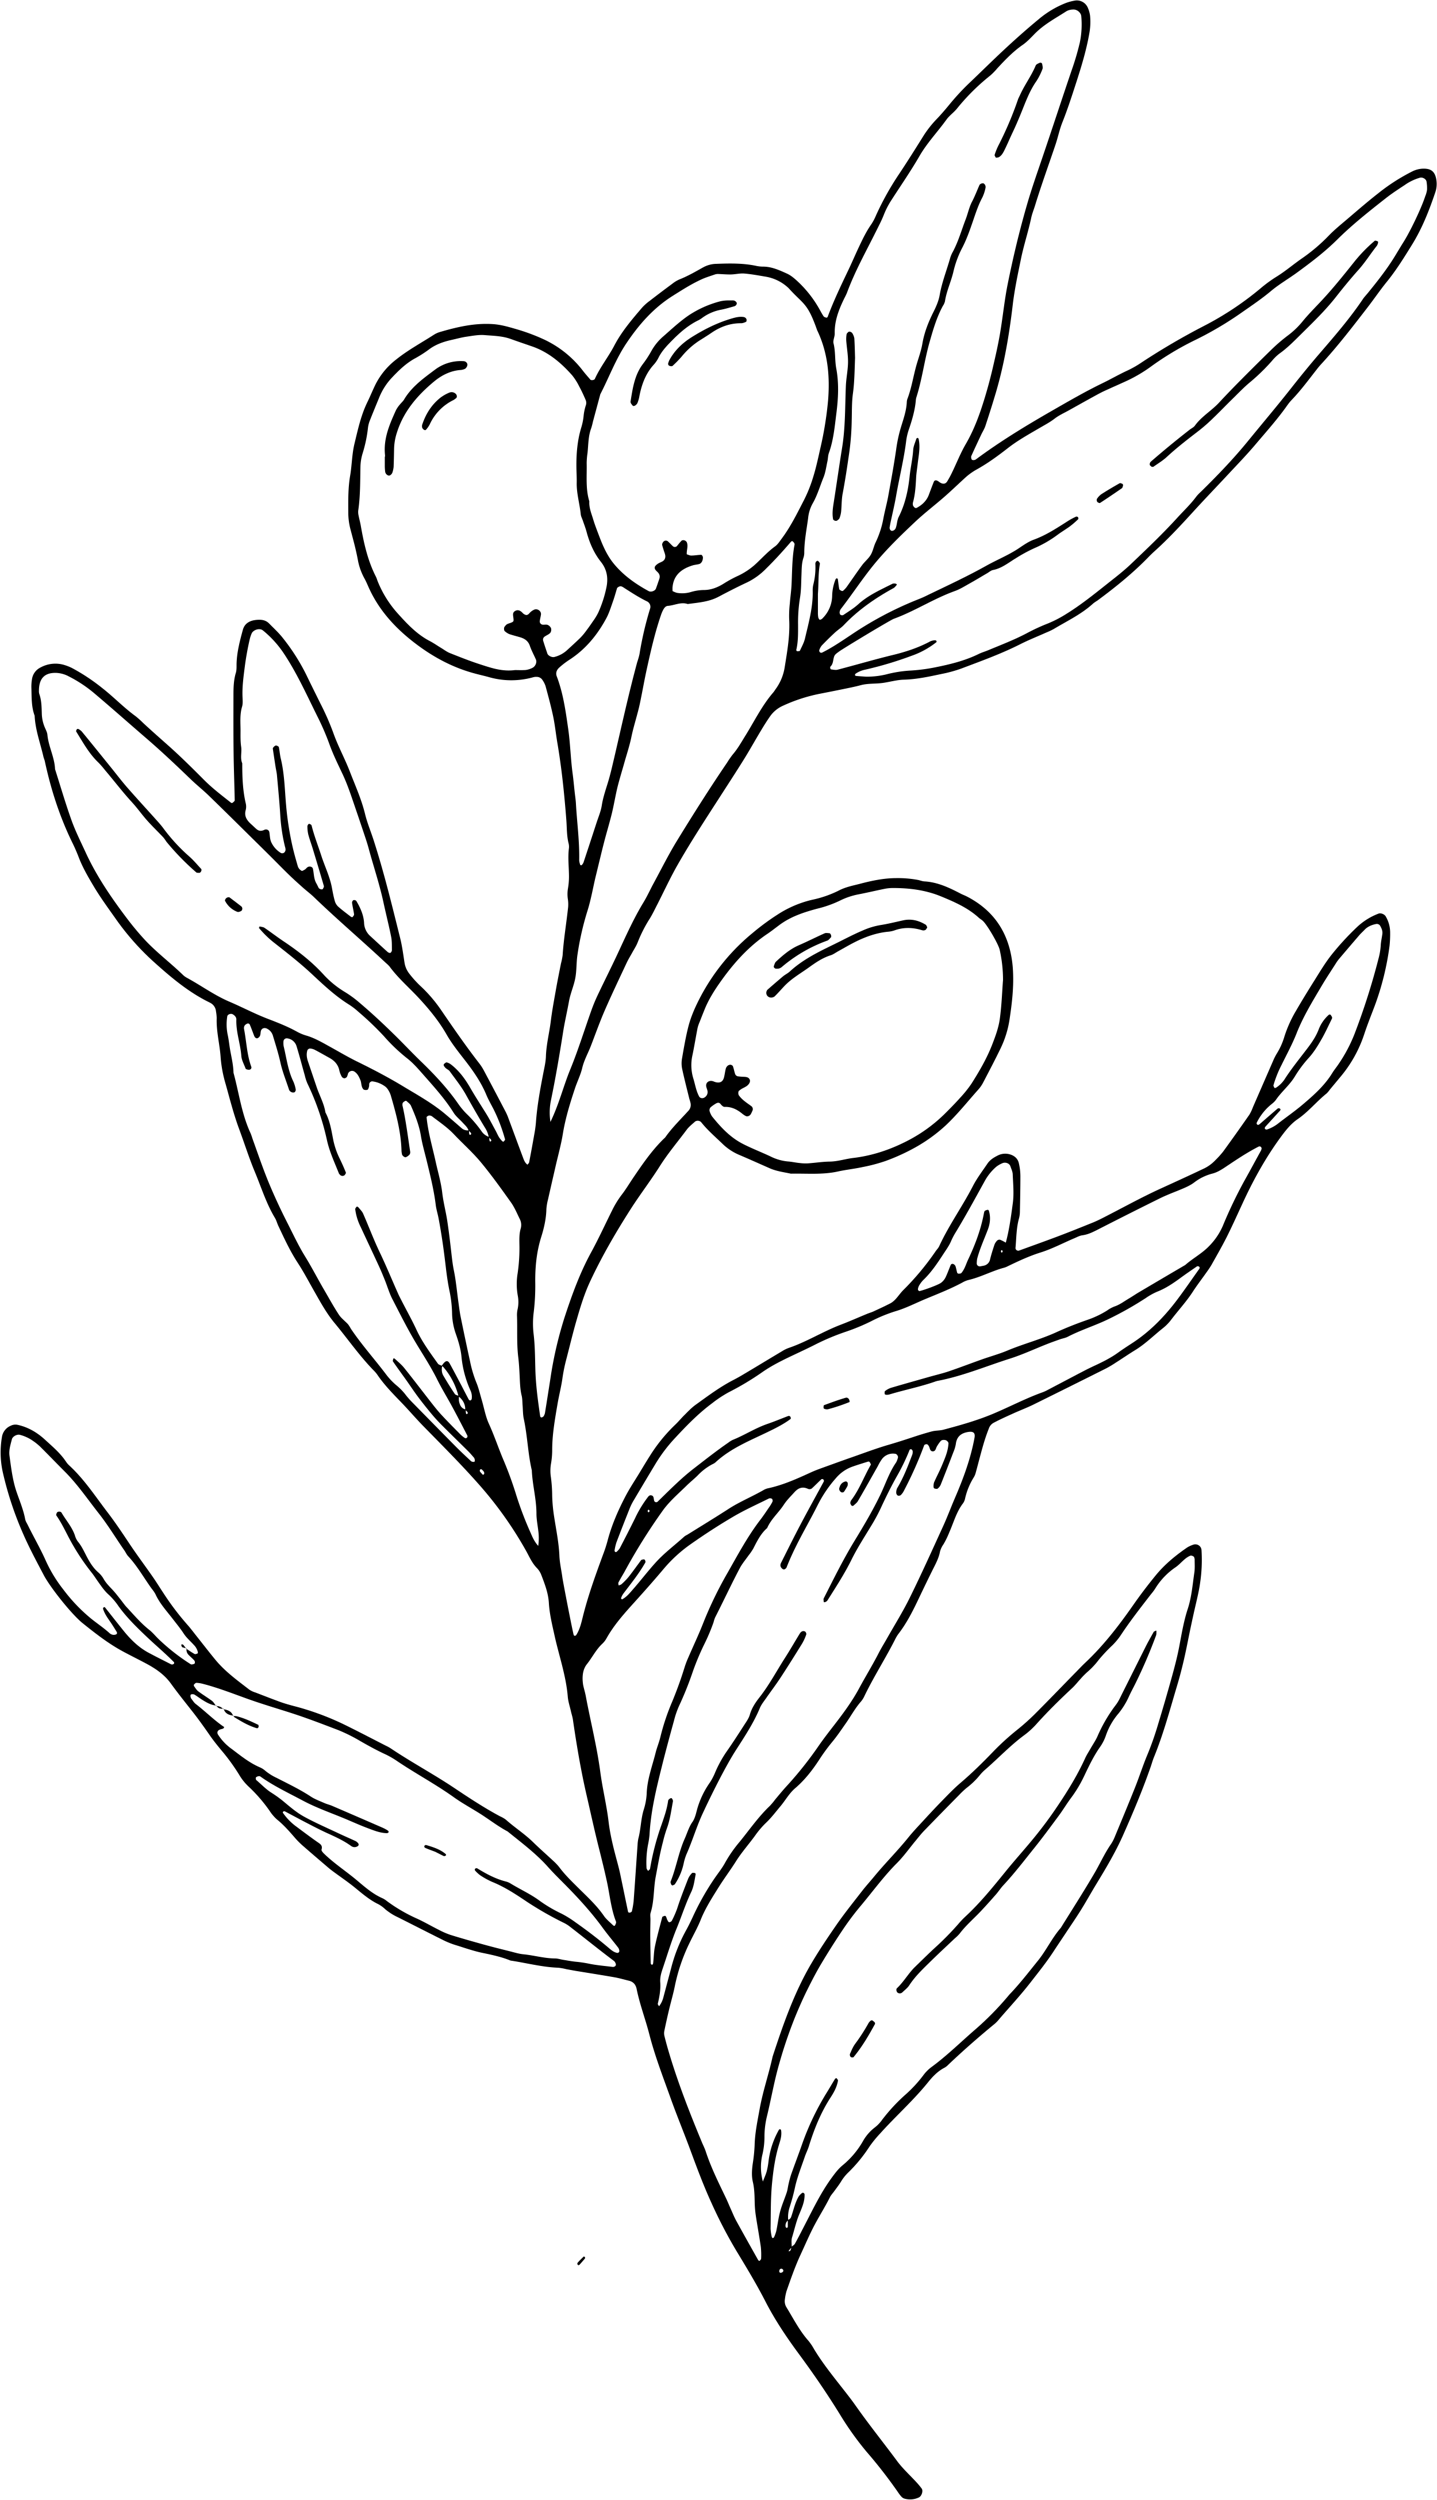 <?xml version="1.0" encoding="UTF-8"?><svg xmlns="http://www.w3.org/2000/svg" xmlns:xlink="http://www.w3.org/1999/xlink" data-name="Poppy Bouquet" height="2093.3" preserveAspectRatio="xMidYMid meet" version="1.0" viewBox="17.3 29.6 1203.3 2093.3" width="1203.3" zoomAndPan="magnify"><g data-name="Olive 2" id="change1_1"><path d="M459,1004.81c.49-.68,1.25-1.29,1.39-2q2.26-11.73,4.32-23.5a97.23,97.23,0,0,0,1.35-9.75c1-14,3.55-27.87,6.24-41.68.9-4.6,2-9.24,2.14-13.88.34-9.91,2.85-19.47,4.06-29.24,1.15-9.29,2.91-18.52,4.54-27.75,1.22-6.91,2.65-13.8,4-20.69a56.87,56.87,0,0,0,1.39-6.87c.89-13.58,3.18-27,4.63-40.49a29.66,29.66,0,0,0-.32-7,28.44,28.44,0,0,1,.15-8.39,60.21,60.21,0,0,0,.86-9.76c0-8-1.06-15.89-.06-23.86a11.38,11.38,0,0,0-.27-4.19c-1.61-6.44-1.38-13-1.89-19.58-1.65-21.5-3.84-42.92-7.45-64.21-1.33-7.84-2.11-15.8-3.8-23.58-1.79-8.24-4-16.4-6.22-24.54a20.29,20.29,0,0,0-2.61-5,5.6,5.6,0,0,0-4.76-2.5,8.39,8.39,0,0,0-2.78.28,67.85,67.85,0,0,1-37.46-.15c-4.06-1.12-8.18-2-12.25-3.15-17.43-4.73-33.19-13.09-47.51-23.77-17.47-13-32.22-28.68-41.1-49.08-.94-2.15-1.9-4.3-3-6.34a50.8,50.8,0,0,1-5.64-15.78c-1.62-8.73-4-17.33-6.28-25.93a55.73,55.73,0,0,1-1.73-13.93c-.06-10.31-.18-20.56,1.6-30.85C312,419,312,410,314.09,401.26c2.88-11.83,5.39-23.77,10.78-34.83,2.26-4.64,4.22-9.42,6.44-14.07a61.13,61.13,0,0,1,17.52-21.58c9.95-8,21.07-14,31.7-20.82a20,20,0,0,1,5.1-2.35c14.44-4.23,29-7.63,44.24-6.64,6.6.42,12.94,2.23,19.2,4.06a164.09,164.09,0,0,1,22.44,8.2A87.87,87.87,0,0,1,505.38,340c2,2.59,4.17,5,6.29,7.49.69.79,3.28.4,3.73-.61,4.43-9.86,11.27-18.32,16.27-27.87,6.12-11.73,14.68-21.74,23.22-31.73a41.45,41.45,0,0,1,6.26-5.63q9.45-7.32,19.07-14.42a26.91,26.91,0,0,1,6-3.66c7-2.75,13.48-6.54,20-10.16A23.48,23.48,0,0,1,617,250.53c11.27-.44,22.51-.66,33.63,1.71a27,27,0,0,0,5.6.6c7.27,0,13.75,3,20.11,5.88,3.33,1.51,6.28,4.09,9,6.61a95.46,95.46,0,0,1,18.13,23.15c1.15,2,2.2,4.13,3.52,6,.44.64,1.55.9,2.41,1.15.23.07.84-.44,1-.8,5.06-13.64,11.37-26.71,17.62-39.82,3-6.35,5.76-12.83,8.77-19.18s6.06-12.69,10.15-18.48a44.93,44.93,0,0,0,3.93-7.46A239.28,239.28,0,0,1,770,175.56c7-10.5,13.76-21.24,20.46-32a88.35,88.35,0,0,1,11.28-14.35c3.56-3.72,6.91-7.64,10.19-11.61A201,201,0,0,1,828.06,100c10.52-10,20.86-20.29,31.53-30.16,8.94-8.28,18.07-16.37,27.46-24.12A81.39,81.39,0,0,1,909.9,32.08,40.51,40.51,0,0,1,918,30a10,10,0,0,1,10.17,6,24.72,24.72,0,0,1,1.92,6.69,53.5,53.5,0,0,1-.73,15.4c-2.46,13.9-6.57,27.35-10.9,40.73-3.6,11.14-7.2,22.29-11.55,33.2-2.42,6.07-3.71,12.58-5.81,18.79-5.68,16.85-11.77,33.57-17,50.6-1.09,3.58-2.55,7.08-3.33,10.73-2.43,11.46-6.16,22.61-8.51,34.07-2.64,12.84-5.4,25.66-6.94,38.74-2.92,24.66-7,49.16-14,73-2.79,9.43-5.76,18.81-8.84,28.15-.87,2.65-2.43,5.06-3.63,7.6-2.79,5.94-5.6,11.88-8.28,17.87a4.4,4.4,0,0,0,.32,2.57c.27.95,2.47,1,3.75,0,20-14.83,41.23-27.79,62.79-40.17,14.22-8.17,28.41-16.42,43.2-23.59,7.15-3.46,14-7.47,21.3-10.78A90.33,90.33,0,0,0,974,332.58a572.5,572.5,0,0,1,51-29.83,258,258,0,0,0,48-31.83,114.41,114.41,0,0,1,13.62-9.9c7.15-4.45,13.61-10,20.53-14.81a147.48,147.48,0,0,0,22.51-19c5.17-5.4,11.08-10.11,16.79-15,8.21-7,16.37-14.07,24.87-20.7a162,162,0,0,1,28.34-18.26,21.7,21.7,0,0,1,9.38-2.44c6.29-.09,10.08,2.06,11.1,10a21.5,21.5,0,0,1-.93,9.7c-5.1,15.14-10.91,30-19.32,43.63-6.65,10.77-13.29,21.54-21.31,31.41-5.62,6.92-10.63,14.32-16.08,21.38-12.6,16.33-25.16,32.7-39.18,47.89-1.59,1.71-3,3.58-4.45,5.42-6.35,8.14-12.51,16.42-19.65,23.9a39.25,39.25,0,0,0-3.62,4.32c-8.35,11.92-18.08,22.73-27.45,33.82-7,8.23-14.49,16-21.84,23.87-9.9,10.64-20,21.11-29.78,31.84-10.43,11.43-20.92,22.78-32.44,33.14-1.75,1.57-3.43,3.21-5.07,4.89-13.1,13.52-27.7,25.28-42.81,36.45a41,41,0,0,0-3.48,2.38c-9.77,9-21.75,14.62-33,21.38a56.7,56.7,0,0,1-6.34,3c-7.27,3.26-14.71,6.2-21.82,9.79-15.94,8.06-32.7,14.08-49.35,20.38A111.56,111.56,0,0,1,806,593.85c-10.52,2.24-21,4.55-31.9,4.85-6,.16-12,2-18,2.78s-12.18.23-18.16,1.86c-5,1.35-10.05,2.3-15.09,3.35-6.43,1.33-12.87,2.58-19.31,3.85a136.4,136.4,0,0,0-30.66,10,26.09,26.09,0,0,0-10.72,8.82c-2.69,3.83-5.17,7.81-7.57,11.82-4.83,8-9.39,16.24-14.34,24.2-6.68,10.74-13.61,21.34-20.47,32-11.95,18.52-24,37-34.93,56.11-6.29,11-11.58,22.52-17.34,33.8-1.93,3.75-3.75,7.58-5.94,11.18a115.91,115.91,0,0,0-10.23,20c-1.13,3-3,5.81-4.58,8.69s-3.33,5.67-4.72,8.64c-6.15,13.15-12.42,26.25-18.22,39.55-4.31,9.88-7.9,20.06-11.79,30.11-2.36,6.09-5.63,11.79-7.17,18.29-1.39,5.88-4.2,11.42-6.11,17.19-4.14,12.46-8,25-10.13,38-1.5,9.23-4.06,18.29-6.14,27.42s-4.21,18.27-6.25,27.42a43.93,43.93,0,0,0-1.41,8.3c-.18,8.06-2,15.88-4.37,23.43-3.83,12.28-5.05,24.74-4.95,37.46a185.7,185.7,0,0,1-1.27,25.26,74.79,74.79,0,0,0-.11,18.25c1.17,9.83,1.19,19.67,1.46,29.5.36,13.15,2.09,26.14,4,39.12.19,1.27.95,1.64,2,1.05a2.38,2.38,0,0,0,1-.83,8.54,8.54,0,0,0,1.05-2.55q2.35-14.57,4.61-29.16a324.39,324.39,0,0,1,12.14-52c6-18.21,12.58-36.31,21.86-53.29,6.29-11.52,11.76-23.49,17.62-35.24a78.77,78.77,0,0,1,8.08-13.16c3.43-4.45,6.33-9.31,9.49-14,7.9-11.63,15.82-23.25,26-33.1a7.87,7.87,0,0,0,1-1c5.69-8.09,12.8-14.94,19.4-22.24a7.13,7.13,0,0,0,1.67-6.54c-.28-1.37-.8-2.69-1.14-4.05-2-8.19-4.12-16.35-5.88-24.6a22.7,22.7,0,0,1-.1-8.34c1.51-8.77,3-17.56,5.16-26.2,2.26-9.12,6.15-17.69,10.53-26a174.49,174.49,0,0,1,43.38-53A201.37,201.37,0,0,1,669,795,90.83,90.83,0,0,1,697.37,783a92.06,92.06,0,0,0,22.51-7.84c5.51-2.87,11.51-4,17.38-5.51,10-2.63,20-4.76,30.45-4.8a92.32,92.32,0,0,1,18.19,1.51c1.84.36,3.64,1.14,5.48,1.24,11.07.62,20.75,5.25,30.33,10.24,1.66.87,3.44,1.49,5.1,2.34,19,9.78,31.38,24.74,36.42,45.73a91.58,91.58,0,0,1,2.31,16.63c.74,13.68-.85,27.17-2.87,40.61a84.4,84.4,0,0,1-7.44,24.12c-4.68,9.72-9.72,19.26-14.71,28.83a28.58,28.58,0,0,1-4,5.77C827.48,952,819.07,962.65,809.1,972a133.88,133.88,0,0,1-28.68,20.14,169,169,0,0,1-21.86,9.66,141.83,141.83,0,0,1-19,5c-6.86,1.48-13.89,2.22-20.75,3.72-13,2.85-26.16,1.53-39.26,1.8-5.95-1.29-12-2-17.68-4.51-8.58-3.77-17.13-7.64-25.76-11.3a45.57,45.57,0,0,1-13.94-9.32c-6.07-5.86-12.5-11.34-17.75-18a4,4,0,0,0-5.11-.49c-2.41,2.22-5.1,4.25-7,6.84-7.56,10.13-15.73,19.78-22.52,30.52-7.77,12.28-16.66,23.84-24.49,36.09-12.37,19.36-23.92,39.24-33.68,60.06-5,10.61-8.4,21.89-11.63,33.16-3,10.37-5.5,20.86-8.2,31.3a143.4,143.4,0,0,0-3.46,16.5c-1,7.41-2.94,14.69-4.19,22.07-2.2,12.94-4.52,25.86-4.45,39.07a67.83,67.83,0,0,1-1.06,11.19,35.34,35.34,0,0,0,0,11.15,122,122,0,0,1,1.05,15.41,136.92,136.92,0,0,0,1.74,18.17c1.65,10.63,3.83,21.2,4.3,32,.26,6,1.65,12,2.48,18.08.55,4.06,8.26,43.75,9.47,48.19a1.24,1.24,0,0,0,.87.79,1.67,1.67,0,0,0,1.23-.59c3.12-4.82,4.33-10.42,5.68-15.82,4.45-17.77,10.7-34.94,17-52.08a110.72,110.72,0,0,0,3.48-10.67c3.42-13.23,8.86-25.71,15.17-37.77,3.47-6.64,7.67-12.89,11.56-19.31,2.92-4.81,5.79-9.65,8.81-14.39a135.74,135.74,0,0,1,21.23-26.14c2.72-2.57,5.1-5.51,7.78-8.14,3-3,5.92-6.1,9.32-8.54,10.27-7.38,20.38-15,31.71-20.82,3.76-1.91,7.39-4.08,11-6.24,10.06-6,20.08-12.09,30.14-18.09a26.79,26.79,0,0,1,5.06-2.44c15.16-5.15,28.75-13.8,43.67-19.48,7.45-2.84,14.73-6.09,22.1-9.12,1.74-.72,3.57-1.2,5.27-2,4.68-2.17,9.38-4.31,14-6.7s7.17-7.33,10.79-11a224.81,224.81,0,0,0,27-32.33c1-1.55,2.46-2.91,3.23-4.59,8.05-17.5,19.37-33.17,28.17-50.27,3.41-6.62,8-12.62,12.21-18.85,2.15-3.21,5.4-5.19,8.77-6.87a13.7,13.7,0,0,1,9.6-1c3.88,1,6.89,3.35,7.86,7.26a48,48,0,0,1,1.36,11.13c0,9.85-.2,19.71-.41,29.55a22.69,22.69,0,0,1-.7,5.58c-2.32,8.22-2.22,16.71-3,25.1a2.32,2.32,0,0,0,2.93,2.08c11-4,22-7.94,33-12.08,9.64-3.65,19.2-7.5,28.76-11.36,3-1.22,6-2.67,8.89-4.16,15.88-8.09,31.48-16.78,47.67-24.19,11.93-5.46,23.88-10.88,35.72-16.53a32.67,32.67,0,0,0,10.26-7.23,84.1,84.1,0,0,0,6.61-7.29q11.17-15.36,22-30.94a35.41,35.41,0,0,0,3-6.34q8.43-19.33,16.85-38.68a49.52,49.52,0,0,1,3.17-6.25,57.24,57.24,0,0,0,6.3-14.08,103.42,103.42,0,0,1,9.81-21.77c4.94-8.51,10.09-16.91,15.33-25.24,4.48-7.14,8.77-14.38,14-21.09a228.23,228.23,0,0,1,21.85-23.81,54.33,54.33,0,0,1,17.79-11.1c1.94-.78,5.06.46,6.09,2.31a26.7,26.7,0,0,1,3.71,13.41,93.65,93.65,0,0,1-.51,11.25A229.9,229.9,0,0,1,1168.37,872c-3,7.9-6.13,15.73-8.77,23.74a107.62,107.62,0,0,1-19.74,35.37l-9,10.83a21.78,21.78,0,0,1-2.71,3.22c-8.42,6.76-15.23,15.32-24.18,21.47-5.11,3.5-9,8.12-12.69,13-13,17.35-23.54,36.13-32.66,55.74-4.55,9.78-8.93,19.64-13.74,29.29-4,8-8.45,15.69-12.8,23.47-1.37,2.44-3,4.75-4.62,7-3.77,5.37-7.8,10.57-11.36,16.07-5.38,8.29-12.1,15.53-18.06,23.36a39.42,39.42,0,0,1-6.85,7.05c-7.72,6.09-14.68,13.13-23.13,18.32-5.59,3.43-11,7.15-16.54,10.68a91.55,91.55,0,0,1-8.46,5q-30.18,15.13-60.47,30.09c-5.47,2.68-11.19,4.83-16.75,7.35s-11.1,5-16.51,7.87a8.57,8.57,0,0,0-3.7,4,153.48,153.48,0,0,0-5,14.6c-2.22,7.63-4.14,15.36-6.24,23a14.63,14.63,0,0,1-1.57,3.88,57.42,57.42,0,0,0-7.44,18.11,10.21,10.21,0,0,1-1.69,3.84c-5.53,7.21-7.8,16-11.4,24.08a74.34,74.34,0,0,1-4.87,10.09,19.1,19.1,0,0,0-3,6.29c-1.07,5.66-3.81,10.54-6.32,15.58-4.18,8.4-8.23,16.86-12.26,25.32-4.65,9.75-9.58,19.32-16.21,27.92a30.05,30.05,0,0,0-2.88,4.83c-8.06,15.88-17.7,30.9-25.46,46.94a20.79,20.79,0,0,1-2.93,4.78c-5,5.66-8.55,12.33-12.86,18.46-3.76,5.37-7.4,10.81-11.64,15.87a158.27,158.27,0,0,0-10.74,14.78c-5.69,8.66-12,16.78-19.9,23.53-5.08,4.33-8.21,10.21-12.44,15.21-3.92,4.66-7.55,9.55-12,13.76a74.54,74.54,0,0,0-9.12,10.68c-5.21,7.22-11.22,13.9-15.95,21.41s-10.12,14.66-14.83,22.21c-5.44,8.72-11,17.38-14.85,27-2.59,6.52-6.14,12.66-9.17,19A151.09,151.09,0,0,0,582.5,1692c-1.36,6.88-3.35,13.64-5,20.48-1.4,5.92-2.73,11.86-3.95,17.82a9.86,9.86,0,0,0,.15,4.15c1,4.1,2.12,8.17,3.31,12.22,7.67,26.13,17.59,51.44,28,76.57,1.08,2.6,2.4,5.12,3.27,7.79,4.38,13.43,10.68,26,16.76,38.7,1.62,3.38,3,6.86,4.56,10.28,1.35,3,2.56,6.06,4.14,8.93,6.09,11.1,12.3,22.13,18.5,33.16a1.85,1.85,0,0,0,1.16.59c.51-.62,1.24-1.34,1.25-2a64.41,64.41,0,0,0-.27-9.83c-1.27-8.81-2.91-17.56-4.22-26.36a87.32,87.32,0,0,1-.91-11.19c-.12-5.63-.24-11.22-1.53-16.77-1.19-5.06-.8-10.23-.08-15.39a134.78,134.78,0,0,0,1.56-15.36c.27-10.38,2.43-20.43,4.26-30.58,2.68-14.8,7.61-29,10.82-43.67,8.77-26.76,18-53.38,32.34-77.77,6.65-11.29,14-22.23,21.46-33,6.71-9.59,14.06-18.74,21.24-28,3.16-4.07,6.65-7.88,9.92-11.86,9.23-11.23,19.57-21.48,28.7-32.81,3.52-4.38,7.4-8.48,11.22-12.62,5.4-5.86,10.81-11.73,16.38-17.43,5.23-5.35,10.37-10.78,16.11-15.67,9.64-8.2,18.67-17.12,27.46-26.26a213.17,213.17,0,0,1,19.78-18,188.31,188.31,0,0,0,14.71-13.09c11.28-11.27,22.34-22.78,33.5-34.19,3-3,5.84-6.11,8.91-9,15.47-14.54,28.29-31.24,40.4-48.59,5.9-8.45,12.16-16.67,18.69-24.64,7.47-9.13,16.55-16.59,26.26-23.26a24.58,24.58,0,0,1,5.06-2.35,5.18,5.18,0,0,1,7,4.66,130.46,130.46,0,0,1-1.3,28.07c-1,6.93-2.74,13.76-4.3,20.61-2.29,10-4.39,20.11-6.41,30.22-2.29,11.47-5,22.9-8.35,34.1-6.05,20.2-11.44,40.62-19.45,60.19-1.07,2.6-1.81,5.33-2.73,8-6.78,19.51-14.8,38.53-23.17,57.38-6.28,14.14-14.2,27.45-22.24,40.67-4.39,7.2-8.46,14.61-12.92,21.77-4.21,6.77-8.74,13.33-13.15,20-3.37,5.08-6.79,10.12-10.12,15.23-5.9,9-12.68,17.41-19.3,25.92-8.09,10.39-17,20-25.59,29.94a34.6,34.6,0,0,1-3.81,4.11c-13.39,11-26.48,22.43-39.05,34.39a14.69,14.69,0,0,1-3.29,2.63c-5.59,2.84-9.88,7.35-13.65,12-12.38,15.41-27.2,28.49-40.35,43.16a97.79,97.79,0,0,0-8.87,10.89,124.14,124.14,0,0,1-17.8,21.73,37.12,37.12,0,0,0-6.08,7.69c-2,3.18-4.31,6.11-6.51,9.14a25.94,25.94,0,0,0-2.5,3.39c-4.57,9.24-10.25,17.88-14.84,27.09-3.55,7.12-6.71,14.44-10.06,21.67-4.54,9.79-8.07,20-11.62,30.16a40.42,40.42,0,0,0-1.4,6.87,9.7,9.7,0,0,0,1.26,6.76c5.86,9.57,10.94,19.65,18.47,28.14a47.22,47.22,0,0,1,4.69,7c8.77,14.48,19.76,27.31,30,40.74,2,2.61,3.9,5.27,5.8,7.95,10.82,15.31,22.58,29.93,33.74,45,4.72,6.37,10.73,11.78,16.11,17.66a62,62,0,0,1,4.47,5.37c1.39,1.9,0,6.25-2.26,7.37a17.12,17.12,0,0,1-12.28,1,5.3,5.3,0,0,1-2.33-1.49,23.74,23.74,0,0,1-2.6-3.3A400.94,400.94,0,0,0,743,2082.54a254.89,254.89,0,0,1-22.08-30.86c-10.81-17.59-22.48-34.6-34.73-51.2-10.32-14-20-28.4-27.93-43.84-7.52-14.63-16-28.65-24.52-42.7A393.72,393.72,0,0,1,613,1874c-6.44-14.09-11.87-28.56-17.22-43.08-5.51-15-11.64-29.69-17-44.7-6.31-17.64-13.09-35.12-17.77-53.33-3.26-12.7-8-25-10.61-37.92-.69-3.43-2.67-6-6.27-6.85-4.09-1-8.16-2.2-12.3-2.93-10.6-1.87-21.25-3.52-31.87-5.27-2.77-.46-5.52-1-8.28-1.48a48.82,48.82,0,0,0-6.88-1.26c-13.19-.46-25.93-3.81-38.88-5.82a6.36,6.36,0,0,1-1.38-.27c-7.42-3-15.16-4.67-23-6.28-7.32-1.5-14.44-4-21.59-6.24a70.71,70.71,0,0,1-10.49-4c-13-6.45-25.95-13.11-38.94-19.63a48,48,0,0,1-10.66-6.75,26.07,26.07,0,0,0-5.66-4.15c-7.28-3.5-13.3-8.68-19.48-13.74-5.79-4.74-12-8.94-18.05-13.4-1.5-1.11-3-2.24-4.41-3.45-6.77-5.79-13.54-11.56-20.25-17.42a73.5,73.5,0,0,1-7.06-6.83c-4.92-5.67-9.77-11.35-15.68-16.1a36.29,36.29,0,0,1-6.34-7.47,129.85,129.85,0,0,0-17.5-20.16,44.3,44.3,0,0,1-7.86-9.85,165.41,165.41,0,0,0-14.88-20.47c-3.3-4-6.55-8-9.48-12.22-4.8-6.94-9.69-13.8-14.91-20.43-6.08-7.74-12.25-15.42-18-23.39-5.41-7.45-12.69-12.38-20.59-16.61-6.62-3.53-13.36-6.83-19.95-10.41-12-6.53-22.73-14.94-33.32-23.44-9.16-7.36-27.12-29.94-32.56-40.32-5.89-11.21-11.92-22.39-17-34a284,284,0,0,1-17.24-52,76.63,76.63,0,0,1-.73-29.39,12.2,12.2,0,0,1,7.45-9.59,8.63,8.63,0,0,1,5.45-.78c9,1.93,16.62,6.45,23.25,12.56,6.2,5.7,12.73,11.14,17.47,18.27a17.78,17.78,0,0,0,2.72,3.21c12.55,11.52,21.77,25.75,32,39.14,6.57,8.56,12.53,17.53,18.51,26.5,6.24,9.36,13,18.38,19.43,27.62,3.21,4.62,6.15,9.42,9.27,14.1A223.77,223.77,0,0,0,174,1389.76c2.81,3.13,5.32,6.54,7.95,9.84,5.26,6.61,10.41,13.31,15.78,19.82,8.14,9.85,18.45,17.29,28.44,25a19.73,19.73,0,0,0,5.07,2.34c7,2.69,14,5.43,21.05,8,4,1.41,8,2.52,12.13,3.59a227.92,227.92,0,0,1,43.35,16.32c10.94,5.4,21.74,11.06,32.6,16.6a33.89,33.89,0,0,1,3.73,2c17.52,11.79,36.17,21.74,53.72,33.49,12.45,8.33,25,16.59,38.23,23.67a24.26,24.26,0,0,1,4.86,2.81c7.34,6.55,15.69,11.87,22.76,18.78,5.69,5.57,11.71,10.8,17.52,16.25a39.9,39.9,0,0,1,4.74,5.16c4.51,6,9.93,11.26,15.25,16.55,7.63,7.6,15.62,14.82,21.8,23.79,2.09,3,5.14,5.39,7.8,8,.29.28,1.21.45,1.29.32a9.5,9.5,0,0,0,1.06-2.34,2.25,2.25,0,0,0-.08-1.38c-4.09-10.58-5.09-21.88-7.44-32.85-2.07-9.63-4.44-19.17-6.85-28.72-3.67-14.54-6.84-29.2-10.21-43.82-4.85-21-8.42-42.27-11.53-63.61-.34-2.31-1.11-4.55-1.63-6.84-.93-4.11-2.32-8.2-2.66-12.37-1.45-17.43-7.24-33.89-11-50.79-2-9.16-4.28-18.22-4.83-27.66-.47-8-3.32-15.56-6.18-23a17.35,17.35,0,0,0-3.66-6c-4.09-4.09-6.32-9.26-9-14.17a317.93,317.93,0,0,0-39.78-56.07c-14.92-16.91-30.85-32.77-46.58-48.86-6.22-6.36-12-13.17-18.17-19.57-7.17-7.42-14.41-14.75-20.23-23.33a23.92,23.92,0,0,0-2.7-3.24c-12.19-12.42-22.06-26.76-33.14-40.1-6.91-8.32-12.05-17.86-17.39-27.24-4.4-7.74-8.55-15.66-13.42-23.11-6.46-9.87-11.35-20.5-16.33-31.11-1-2.12-1.55-4.48-2.75-6.46-7.31-12.14-11.46-25.66-16.87-38.62-4.87-11.66-8.65-23.77-13.06-35.63-4.58-12.32-7.8-25.06-11.33-37.69a107.62,107.62,0,0,1-4.21-22c-.7-11.24-3.77-22.21-3.34-33.54a38.21,38.21,0,0,0-.61-5.59,8.77,8.77,0,0,0-4.34-6.84c-.4-.24-.82-.46-1.24-.67-17.9-8.76-32.83-21.56-47.47-34.77a215.87,215.87,0,0,1-31.43-35.93c-6.23-8.81-12.57-17.49-18.1-26.8-4.56-7.68-9-15.3-12.23-23.65-1.5-3.93-3.16-7.82-5-11.6-10.85-22-18.32-45.08-23.47-69-.29-1.36-.91-2.66-1.22-4-2.62-11.39-6.8-22.44-7.34-34.28-2.86-7.65-2.46-15.69-2.74-23.64a37.46,37.46,0,0,1,.53-7,13,13,0,0,1,7.25-9.78,25.89,25.89,0,0,1,20.47-1.82,38.16,38.16,0,0,1,6.47,2.71,164.27,164.27,0,0,1,24.52,16.32c9.62,7.5,18.05,16.37,27.92,23.56a72.68,72.68,0,0,1,6.3,5.62c6.87,6.39,13.91,12.57,20.92,18.8,10.52,9.33,20.51,19.28,30.44,29.25,7,7,14.83,12.89,22.52,19a1.35,1.35,0,0,0,1.27-.18c.66-.58,1.69-1.33,1.67-2-.25-13.12-.78-26.23-.94-39.34-.2-16-.14-31.9-.12-47.85,0-6.56.07-13.1,2-19.51.8-2.61.52-5.57.63-8.38.38-9.45,2.75-18.51,5.22-27.57,1.26-4.61,4.42-7,8.84-8a24.57,24.57,0,0,1,4.19-.49c3.4-.15,6.56.6,9,3.13,3.92,4,8.14,7.85,11.58,12.27a170.44,170.44,0,0,1,19.6,30.81c3.85,8,7.85,16,11.8,24a217.94,217.94,0,0,1,10.74,24.46c3.89,11.07,9.58,21.36,13.8,32.29,4.55,11.79,9.79,23.31,12.8,35.69,1.76,7.26,4.69,14.23,7,21.36,8.81,27.22,15.53,55,22.45,82.76,1.69,6.81,2.56,13.83,3.66,20.77a20,20,0,0,0,4,8.86,89.51,89.51,0,0,0,10.47,11.37,120.52,120.52,0,0,1,16.3,19.31c10.32,15.09,20.71,30.14,31.93,44.59a41.48,41.48,0,0,1,3.77,5.92q8.93,16.75,17.71,33.58a44.45,44.45,0,0,1,2.35,5.11c4.1,11,8.11,22,12.24,33C455.81,1000.29,456.57,1003.07,459,1004.81ZM406.88,1210c.13-4.75-2.06-8.36-5.62-11.27a59.45,59.45,0,0,0-12.9-24.73c-.26-.3-.82-.35-1.24-.52a10.43,10.43,0,0,1,.7-1.22c2.69-3.65,4.41-3.93,6.12-.84,3.16,5.74,6.21,11.55,9.27,17.35,2.19,4.15,4.29,8.34,6.51,12.46.54,1,1.43,1.22,2,.69a2,2,0,0,0,.61-1.2,12.44,12.44,0,0,0-1.06-6.85,89.35,89.35,0,0,1-7.55-28.38c-.61-6.44-2.56-12.87-4.71-19a55.09,55.09,0,0,1-3.14-16.48,100.91,100.91,0,0,0-1.9-18.15c-1.46-6.86-2.5-13.83-3.31-20.79-1.63-14-3.53-27.87-6.18-41.68-.71-3.68-1.86-7.29-2.32-11-1.56-12.59-4.63-24.84-7.62-37.13-1.65-6.82-3.64-13.54-4.78-20.52-1.44-8.81-4.73-17.16-8.35-25.31-.7-1.58-2.44-2.72-3.79-4-.22-.2-1-.08-1.32.15-.7.48-1.59,1-1.86,1.75a5.12,5.12,0,0,0,.07,2.74c2.75,12.35,4.27,24.9,6.2,37.39a3.82,3.82,0,0,1-.34,2.71,8.5,8.5,0,0,1-3.22,2.36c-.95.4-3-1.3-3.18-2.26a20.09,20.09,0,0,1-.45-2.76c-.39-16.08-4.55-31.44-9-46.73a19.76,19.76,0,0,0-2.43-5,9.73,9.73,0,0,0-2.95-2.94A22.71,22.71,0,0,0,328.8,935a2.89,2.89,0,0,0-2.09,1.43c-.42.75-.17,1.83-.36,2.73a9.54,9.54,0,0,1-.86,2.49c-.5.92-3.24.76-3.87.07-2.06-2.26-1.49-5.33-2.58-7.87s-2.24-5.13-4.71-6.84a3.63,3.63,0,0,0-5.6,1.54,15.74,15.74,0,0,1-.9,2.64,3.07,3.07,0,0,1-2.11,1.29,3,3,0,0,1-2.21-1.32,19.23,19.23,0,0,1-2.05-5.21c-1-5-4.1-8.27-8.4-10.64-4.11-2.26-8.17-4.61-12.33-6.77a9.49,9.49,0,0,0-4-1,2.62,2.62,0,0,0-2,1.39c-1.05,3.23-.55,6.47.53,9.63l7.21,21.3c2.39,7.08,6.16,13.68,7.33,21.17,3.84,7.15,5,15.12,6.53,22.89a64.83,64.83,0,0,0,5.45,15.86c1.84,3.78,3.56,7.63,5.12,11.53.23.56-.55,1.74-1.16,2.36a2.8,2.8,0,0,1-3.7-.37c-.25-.39-.74-.66-.9-1.07-3.62-9.13-7.82-18-10-27.7a216.19,216.19,0,0,0-16.42-47.74,39.77,39.77,0,0,1-2.17-6.65c-2.29-8.1-4.39-16.26-6.86-24.31a9.33,9.33,0,0,0-8.12-6.84,2.75,2.75,0,0,0-2.88,2.31,18.67,18.67,0,0,0,.1,4.17c2.45,10,3.59,20.32,8.16,29.73a28.75,28.75,0,0,1,2,6.67,2.71,2.71,0,0,1-1.05,2.31,3.26,3.26,0,0,1-2.6-.16,3.75,3.75,0,0,1-1.94-1.9c-2.43-7.56-5.49-14.91-7.22-22.74s-4.14-15.35-6.44-23a9.44,9.44,0,0,0-4.43-5.27c-2.31-1.4-4.85-.68-5.52,1.79-.24.89-.22,1.85-.41,2.77a4,4,0,0,1-2.26,3.17c-1.13.5-2.36-.32-3.05-2.15-1.15-3.05-2.26-6.12-3.53-9.12a1.67,1.67,0,0,0-2.41-.77,4.91,4.91,0,0,0-2,1.6,4.32,4.32,0,0,0-.45,2.71c2.07,10.54,2.35,21.44,6.07,31.68a1.93,1.93,0,0,1,0,1.3,2.43,2.43,0,0,1-.91,1c-.89.55-3.55,0-3.84-.76-1.27-3.49-3.3-6.95-3.57-10.53-.77-10.3-4.55-20.15-4.18-30.59.06-1.83-1.33-3.39-3.09-4.38-1.54-.87-4.28.13-4.51,1.75a42.48,42.48,0,0,0,.33,15.37c.7,3.19,1.12,6.44,1.58,9.68,1.07,7.4,3.15,14.64,3.3,22.18,4.57,16.68,6.71,34,14,50,1,2.12,1.6,4.4,2.4,6.6,3.33,9.26,6.54,18.56,10.06,27.74,2.68,7,5.63,13.88,8.71,20.7s6.35,13.6,9.75,20.28c4.88,9.61,9.44,19.44,15.09,28.59s10.55,18.79,16,28.08c4,6.86,7.83,13.87,12.19,20.52,2,3.06,5.18,5.36,7.72,8.11A27.09,27.09,0,0,1,311,1142c9.15,13.65,20.17,25.84,30,38.92a54.88,54.88,0,0,0,8.78,9.05,49.26,49.26,0,0,1,7.68,8.14,72.83,72.83,0,0,0,5.65,6.27q17.72,18.09,35.5,36.1c4.29,4.33,8.75,8.49,13.21,12.64a4.07,4.07,0,0,0,2.37.54c1,.05.91-2.53-.15-3.73-1.54-1.76-3.05-3.57-4.7-5.21-7.32-7.27-14.73-14.45-22-21.75-3-3-5.84-6.08-8.53-9.32-3.9-4.67-7.71-9.43-11.35-14.3s-7-10-10.52-14.93-7.13-9.85-10.57-14.85c-.36-.53.12-1.65.3-2.48a1.63,1.63,0,0,1,1.11.08c2.72,2.56,5.68,4.94,8,7.83,7.62,9.5,15,19.22,22.48,28.8,2.88,3.68,5.79,7.37,9,10.8,5.1,5.5,10.41,10.81,15.68,16.16a23,23,0,0,0,3.25,2.64,1.47,1.47,0,0,0,2.35-.39,1.6,1.6,0,0,0,.16-1.28c-4.09-7.89-8.16-15.8-12.38-23.62s-8.91-15.43-12.89-23.39c-5-10.1-11.11-19.52-16.94-29.14-7.52-12.39-14-25.4-20.67-38.32-2.55-5-4.11-10.46-6.2-15.68-1.57-3.91-3.17-7.82-4.93-11.65-5.1-11.07-10.32-22.08-15.44-33.13a45.91,45.91,0,0,1-4.49-14.67c-.07-.68.66-1.51,1.17-2.14.13-.16,1.05,0,1.29.31,1.47,1.79,3.27,3.48,4.18,5.54,4.71,10.71,8.8,21.72,13.85,32.27,5.47,11.42,10.26,23.11,15.41,34.66,1.15,2.57,2.48,5,3.77,7.55,3.86,7.51,8,14.89,11.54,22.54,4.76,10.31,11.46,19.33,18,28.51.69,1,2.35,1.28,3.56,1.89-.5,2.82-.46,5.66,1,8.14,3.05,5.19,6.22,10.31,9.58,15.31.64,1,2.36,1.2,3.59,1.77a18.34,18.34,0,0,0-.08,4.18c.66,3.28,1.83,6.31,5.69,7.1,0,.87,0,1.74.1,2.6.12,1.33.69,1.64,1.45.79a1.33,1.33,0,0,0-.12-1.21A21.17,21.17,0,0,0,406.88,1210Zm-233.32,199.7-.32.35c2.34,1.52,4.63,3.14,7.07,4.48.57.32,1.66-.2,2.45-.5.2-.07.28-.8.2-1.19a12.59,12.59,0,0,0-3.4-6c-2.81-3.13-6.05-5.81-8.4-9.41-2.81-4.3-6.1-8.29-9.25-12.37-5.13-6.66-10.88-12.86-14.43-20.64a29,29,0,0,0-3.17-4.63c-6.56-9.1-12.05-19-19.76-27.25-1.25-1.35-2-3.16-3.07-4.7-7.19-10.38-13.72-21.22-21.56-31.18-9.26-11.78-17.7-24.21-28.34-34.88-7-7-13.77-14.06-20.76-21a49.93,49.93,0,0,0-6.62-5.21A33.25,33.25,0,0,0,34,1231c-2.41-.68-6.14,1.29-6.75,3.73-1.14,4.53-2.66,9.14-2,13.8,1.41,10.19,2.57,20.45,5.93,30.28,2.58,7.53,5.71,14.87,7.19,22.76.33,1.78,1.45,3.42,2.27,5.1,4.95,10.08,10.62,19.79,15.17,30.09a117,117,0,0,0,14.64,23.91A140.34,140.34,0,0,0,93.73,1385c5.1,4.09,10.56,7.74,15.42,12.15a5.56,5.56,0,0,0,2.49,1.23,5.16,5.16,0,0,0,2.64-.19c1.06-.37,1.27-1.32.66-2.33-1.21-2-2.46-4-3.72-5.94-2.77-4.31-6.15-8.28-7.64-13.31a1.54,1.54,0,0,1,.52-1.16c.19-.19.87-.26,1-.11,5.25,6.57,10.41,13.2,15.7,19.74,5.93,7.34,12.59,13.91,21,18.41,6.18,3.31,12.46,6.44,18.71,9.62a2.2,2.2,0,0,0,1.39.11,1.9,1.9,0,0,0,1.12-.73,1.22,1.22,0,0,0-.06-1.16c-6.86-7-14.36-13.31-21.48-20-8.87-8.37-17.62-16.8-24.83-26.71a56.62,56.62,0,0,0-8.14-9.61c-3.61-3.16-6.19-7-8.9-10.79-1.9-2.67-3.65-5.44-5.68-8a186.7,186.7,0,0,1-17.8-26.93c-3.8-7-7.06-14.26-11.66-20.8-.33-.48.16-1.81.63-2.5.71-1,3.1-.9,3.7.14,3.74,6.44,8.89,12.05,11.29,19.3a15.64,15.64,0,0,0,2.47,5c3.34,4,5.36,8.73,7.78,13.27s5.18,8.89,9.14,12.37a21.33,21.33,0,0,1,4.48,5.37c2.09,3.78,5.13,6.66,8,9.77,2.2,2.4,4.17,5,6.22,7.58,1.75,2.18,3.32,4.53,5.22,6.56,6.08,6.49,11.79,13.33,18.83,18.89,2.92,2.3,5.3,5.28,8,7.89a170.93,170.93,0,0,0,26.45,20.74,2,2,0,0,0,1.3.39c.85-.17,2-.32,2.38-.9a2.64,2.64,0,0,0-.38-2.46c-1.54-1.74-3.4-3.2-5-4.92A6.1,6.1,0,0,1,173.56,1409.71Zm24.72,48.34.32-.37c-4.36-.32-8-2.37-11.63-4.62-2.38-1.49-4.62-3.21-7-4.65a4.3,4.3,0,0,0-2.53-.09c-.94.14-.86,2.46.16,3.75,1.15,1.46,2.15,3.17,3.59,4.28,8.15,6.24,15.36,13.62,23.89,19.36-.47.66-.63,1.15-.93,1.27-.85.33-1.78.46-2.64.77-2.1.75-2.69,2.52-1.66,4.23a44,44,0,0,0,11.6,12.13c7.46,5.63,14.75,11.58,23.48,15.3a17.67,17.67,0,0,1,4.67,3,44.08,44.08,0,0,0,9.51,5.91c9.58,4.94,19.33,9.55,28.37,15.51,3.48,2.29,7.53,3.76,11.38,5.46,2.13.94,4.45,1.47,6.6,2.39q21.29,9.16,42.54,18.42a30.76,30.76,0,0,1,3.7,2c1,.62,1.3,1.4.76,1.94a1.9,1.9,0,0,1-1.25.49c-5.73-.14-11-2.31-16.21-4.28-5.7-2.14-11.26-4.62-16.86-7-12.49-5.31-25.38-9.64-37.4-16.06s-24.28-12.15-35.37-20.07a1.81,1.81,0,0,0-1.33-.32,4.38,4.38,0,0,0-2.39,1,2.35,2.35,0,0,0,.28,2.3c4.29,3.6,8.1,7.76,12.93,10.74a100.1,100.1,0,0,1,11.29,8.33c5,4.19,10.15,8.46,15.84,11.58,9.44,5.16,19.36,9.46,29.1,14.06,4.66,2.2,9.41,4.22,14.07,6.41a7.32,7.32,0,0,1,2.09,1.81,1.83,1.83,0,0,1,.35,1.32,1.49,1.49,0,0,1-.66,1,4.75,4.75,0,0,1-5.3.14c-6.48-4.75-13.74-8-21-11.29-5.53-2.55-10.94-5.37-16.35-8.17-6.22-3.22-12.37-6.57-18.57-9.82a1.43,1.43,0,0,0-1.21.23c-.24.17-.47.82-.34,1a48,48,0,0,0,10.64,11.11c6,4.45,12,9,18.13,13.29,2.29,1.63,4.73,2.78,3.6,6.44-.27.86,1.13,2.48,2.09,3.41,8.43,8.17,18.29,14.59,27.26,22.1,6.83,5.72,13.47,11.67,21.79,15.27a17.84,17.84,0,0,1,3.54,2.29,133.44,133.44,0,0,0,25.46,14.82c5.95,2.74,11.63,6.07,17.5,9a69.33,69.33,0,0,0,10.27,4.52c9.39,2.92,18.86,5.59,28.34,8.21,7.22,2,14.49,3.79,21.75,5.61,3.64.91,7.26,2.07,11,2.43,8.86.86,17.47,3.44,26.44,3.49,2.31,0,4.62.78,6.93,1.15,3.7.59,7.38,1.33,11.11,1.66a101.36,101.36,0,0,1,11.07,1.7c6.4,1.27,12.95,1.79,19.45,2.6a2.51,2.51,0,0,0,1.3-.3,2.16,2.16,0,0,0,1-.88,1.86,1.86,0,0,0,.09-1.37,5.44,5.44,0,0,0-1.32-2.33c-12.73-9.55-25.09-19.58-37.68-29.31a29.16,29.16,0,0,0-4.81-2.88,285.45,285.45,0,0,1-30.42-17.39c-9.28-6.24-18.71-12.5-29.24-16.74a66,66,0,0,1-9.85-5.4,26.51,26.51,0,0,1-4.15-3.73c-.32-.3-.69-.91-.59-1.23a1.44,1.44,0,0,1,2.25-.87c7.61,4.66,15.42,8.84,24.17,11a14.16,14.16,0,0,1,3.82,1.74c8,4.87,16.57,8.7,24.12,14.32a115.65,115.65,0,0,0,18.14,10.67,88.63,88.63,0,0,1,11.92,7.41c9.57,6.74,18.89,13.84,27.82,21.43,2.13,1.82,4.3,3.68,7.22,4.14a1.52,1.52,0,0,0,1.1-.5,1.61,1.61,0,0,0,.49-1.17,6.09,6.09,0,0,0-.83-2.58c-4.29-5.57-8.84-10.94-13-16.63-9.39-12.93-20.12-24.67-31.3-36-4.93-5-10-9.93-14.66-15.17-10.06-11.27-22.11-20.23-33.76-29.67-7.88-4.18-14.92-9.67-22.41-14.46s-15.39-9-22.61-14.18c-15.66-11.19-32.7-20.19-48.57-31a70.27,70.27,0,0,0-9.83-5.45c-6.8-3.19-13.35-6.81-19.87-10.54a135.29,135.29,0,0,0-18.87-9.38c-13.12-5-26.22-10.06-39.62-14.35-11.59-3.72-23.26-7.16-34.75-11.23-12.79-4.54-25.44-9.6-38.62-13a25.63,25.63,0,0,0-5.48-.86c-.66,0-1.43.86-2,1.47a1.45,1.45,0,0,0,.07,1.35c1.09,1.49,2.06,3.2,3.49,4.28,3.74,2.82,7.78,5.23,11.52,8C196.24,1454.87,197.14,1456.61,198.28,1458.05ZM409.69,976.3c-.86-2.81-3.07-4.64-4.95-6.7-2.52-2.77-5.62-5.17-7.57-8.28-7.5-12-17-22.32-26.26-32.86-4.06-4.59-8.08-9.17-12.87-12.86a146,146,0,0,1-19.27-18.41,250.65,250.65,0,0,0-21.28-20.34,58.75,58.75,0,0,0-7.77-6c-11.62-7.21-21.52-16.58-31.41-25.8s-20.65-17.62-31.33-26a82.74,82.74,0,0,1-13-12.68c1.81-.9-.87-1.47.94-1,1.29.34,2.79.38,3.83,1.09,5.41,3.69,10.62,7.69,16.06,11.34,12.11,8.1,23.56,17,33.4,27.78a80.13,80.13,0,0,0,17.29,14.26,93.11,93.11,0,0,1,10.35,7.24C327.76,877,339,887.53,350,898.42c6.64,6.61,13.08,13.42,19.81,19.93,11.14,10.76,21.71,22,30.65,34.69a65.2,65.2,0,0,0,7.07,8.7,102.67,102.67,0,0,1,12.85,14.85,12.09,12.09,0,0,0,6.57,5c.06.85.1,1.71.19,2.56.14,1.31.7,1.62,1.46.77.18-.19,0-.89-.22-1.19a23.77,23.77,0,0,0-1.8-1.82,20.35,20.35,0,0,0-3-7.8c-5.6-9.21-10.95-18.56-16.19-28-3.84-6.9-8.89-13.14-13.53-19.58-.78-1.09-2.26-1.65-3.3-2.58a8.07,8.07,0,0,1-1.69-2.2,1.37,1.37,0,0,1,.28-1.31c.67-.56,1.62-1.42,2.25-1.28a9.82,9.82,0,0,1,3.67,1.83c6.79,5.27,11.81,12.18,16,19.45s8.81,14.37,13.26,21.53c2.72,4.38,5.07,9,7.54,13.5,1.12,2,2.05,4.21,3.23,6.23a21.06,21.06,0,0,0,2.62,3.28c.28.32,1.09.67,1.2.56.54-.57,1.44-1.43,1.3-1.92a138.19,138.19,0,0,0-9.42-24.86c-2.12-4.18-4.51-8.25-6.31-12.57-4.39-10.49-10.77-19.67-17.69-28.6-5.44-7-11.08-14-15.51-21.73-6.55-11.48-14.86-21.55-23.85-31.19-8-8.55-16.91-16.23-23.88-25.73a23.38,23.38,0,0,0-3-2.93C320.72,817.42,300,799.83,280.44,781c-3-2.92-6.43-5.46-9.57-8.27-3.84-3.43-7.68-6.87-11.38-10.46-5.38-5.22-10.61-10.59-15.92-15.88q-7.48-7.43-15-14.82c-12-11.85-24-23.75-36.12-35.49-5-4.88-10.56-9.28-15.61-14.16-12.14-11.72-24.4-23.27-37.2-34.31-14.55-12.53-28.9-25.29-43.58-37.68A110.53,110.53,0,0,0,75,596a24.79,24.79,0,0,0-10.74-3c-10-.24-14.33,5.1-14.36,14.9a8.07,8.07,0,0,0,.31,2.78c1.91,5.41,1.93,11.05,2.1,16.67a31.41,31.41,0,0,0,2.35,10.94c.88,2.17,2.13,4.34,2.34,6.6.93,9.86,6,18.79,6.39,28.74,4.54,14.26,8.73,28.66,13.77,42.74,3.31,9.24,7.76,18.08,11.87,27,9.26,20.13,21.73,38.26,35.05,55.84,4.24,5.59,8.74,11,13.47,16.21,10.11,11.11,22.23,20.09,33,30.54a15.93,15.93,0,0,0,3.42,2.45c11.91,6.48,22.89,14.56,35.47,19.93,10.76,4.59,21.11,10.11,32.08,14.31,8.29,3.19,16.6,6.43,24.42,10.76a37.82,37.82,0,0,0,7.77,3.26c7.3,2.11,13.73,6,20.29,9.59,7.39,4.08,14.65,8.41,22.22,12.12,13.05,6.4,25.93,13.12,38.37,20.63,12,7.26,24.36,14.07,35.2,23.12C394.39,966,399,970,403.59,974a7.62,7.62,0,0,0,6.46,2,25.2,25.2,0,0,0,.11,2.61c.17,1.31.8,1.6,1.57.73.19-.21.06-.93-.17-1.22A20.12,20.12,0,0,0,409.69,976.3Zm267.64,912.32a5.48,5.48,0,0,0-2.27,4.73c0,1.09.52,1.75,1.33,1.64.26,0,.59-.75.6-1.16,0-1.83,0-3.66,0-5.49a3.88,3.88,0,0,0,2.86-2.7c2-5.7,3.17-11.75,6.29-17a13.63,13.63,0,0,1,2.84-2.89,1.29,1.29,0,0,1,1.21,0,1.67,1.67,0,0,1,.82,1.09c.26,6.28-2.46,11.87-4.7,17.4-2.47,6.11-3.84,12.48-5.76,18.71-.79,2.56-.25,5.53-.31,8.31-3,3.22-3.15,3.8-1.47,3.09.51-.21.7-1.29,1-2a6.37,6.37,0,0,0,.17-1.39c1-.89,2.4-1.59,3-2.7,3-5.33,5.71-10.76,8.51-16.17,6.88-13.3,13.37-26.8,22.27-39,2.79-3.81,5.56-7.54,9.22-10.53A72.75,72.75,0,0,0,740,1822.25a37.74,37.74,0,0,1,10.11-11.52,29.8,29.8,0,0,0,5.77-6.09A148.41,148.41,0,0,1,776,1783a109,109,0,0,0,14.26-15.49,33.06,33.06,0,0,1,6.82-7c12.92-9.44,24.26-20.67,36.3-31.11a249.09,249.09,0,0,0,28.53-29c.9-1.08,1.9-2.07,2.86-3.11,7.65-8.25,14.52-17.16,21.6-25.91s11.83-19.14,19.26-27.64c9.38-15.14,19-30.12,28-45.47,4.73-8.07,8.53-16.68,13.87-24.43a32.94,32.94,0,0,0,3.27-6.22c5.75-13.84,11.53-27.67,17.07-41.59,3.64-9.14,6.6-18.54,10.42-27.59a258.5,258.5,0,0,0,8.82-25.2q5.73-18.81,11-37.76c2.51-9,4.93-18.06,6.69-27.29,2-10.57,3.76-21.2,7.13-31.49,3.22-9.83,4-20.18,5.51-30.36.54-3.68.23-7.48.26-11.23,0-.44-.29-.88-.33-1.33-.1-1.06-2.38-2-3.43-1.55-4.89,2.1-7.87,6.59-12.08,9.54a58.64,58.64,0,0,0-17.33,18.18,46.62,46.62,0,0,1-3.39,4.48c-8.59,11.13-17.28,22.2-25.05,33.93A55.79,55.79,0,0,1,949,1407a138,138,0,0,0-11.56,12.28,64.31,64.31,0,0,1-9.55,10.23,65.32,65.32,0,0,0-5.9,6c-2.23,2.4-4.23,5-6.62,7.28-10.27,9.57-20.27,19.39-29.69,29.82a68.39,68.39,0,0,1-10.29,9.55c-11.76,8.61-21.72,19.22-32.65,28.75a35.9,35.9,0,0,0-4.94,5,64.61,64.61,0,0,1-11.09,10.71,71.28,71.28,0,0,0-6.14,5.78q-14.81,15-29.51,30.17c-2.59,2.69-4.88,5.68-7.27,8.56-5.08,6.13-9.72,12.71-15.31,18.34-11,11-20.09,23.52-30,35.38a235.46,235.46,0,0,0-14.43,19q-9.84,14.56-18.86,29.66c-4.33,7.22-8.2,14.74-11.95,22.28-3.53,7.12-6.73,14.4-9.78,21.76a380.58,380.58,0,0,0-13.62,39.86c-4.17,14.37-6.7,29.2-10.22,43.76a72.62,72.62,0,0,0-2.18,18.08,65.11,65.11,0,0,1-1.95,15.32,45.92,45.92,0,0,0,.62,21.65c1.34-3.49,2.51-6,3.23-8.62a62,62,0,0,0,1.49-8.27,70.52,70.52,0,0,1,8.71-26.43,1.26,1.26,0,0,1,1.12-.48,1.69,1.69,0,0,1,.75,1.14c.55,3.81-.43,7.42-1.56,11-3.4,10.77-5,22-6.06,33.09-1.23,12.57-1,25.29-1.22,38a38,38,0,0,0,1,6.9c.07.38.49,1,.75,1a1.46,1.46,0,0,0,1.14-.71,30.46,30.46,0,0,0,1.88-5.22c1.16-5.48,1.81-11.09,3.27-16.49s3.76-10.59,5.52-15.93c.72-2.2.93-4.56,1.47-6.83a83.17,83.17,0,0,1,2.18-8.09c3.12-8.83,6.48-17.58,9.55-26.42a223.3,223.3,0,0,1,20.77-42.92c2.19-3.58,4.29-7.21,6.49-10.78a1.72,1.72,0,0,1,1.23-.49c.5.65,1.28,1.48,1.17,2.12-.89,5.17-3.37,9.76-6.16,14-8.24,12.71-13.8,26.55-18.23,40.94-1,3.11-2.49,6-3.54,9.15-2.72,8-5.85,15.86-7.79,24a174.19,174.19,0,0,1-4.68,17.61A26.27,26.27,0,0,0,677.33,1888.62ZM742.48,596.18a69,69,0,0,0,16.72-1.85,103.45,103.45,0,0,1,19.37-3.19,152.48,152.48,0,0,0,20.84-2.57C812.32,586,825,583,836.9,577.15c2.51-1.24,5.25-2,7.84-3.09,11.25-4.69,22.64-9,33.41-14.81a163.8,163.8,0,0,1,16.61-7.6,98,98,0,0,0,15-7.73c14-8.63,26.64-19.14,39.52-29.29,5.52-4.34,11-8.83,16-13.67,12.9-12.29,25.8-24.59,37.82-37.78,5.36-5.89,11.19-11.34,15.94-17.79a34.55,34.55,0,0,1,3.88-4.06c13.72-13.48,27.06-27.32,39.23-42.23s24.57-29.56,36.45-44.65c7.82-9.94,15.81-19.75,24.06-29.31,12.54-14.57,25.1-29.08,35.85-45.07,1.3-1.94,3-3.63,4.44-5.45,8-9.84,15.84-19.76,22.44-30.6,2.44-4,4.81-8,7.32-12,5.58-8.85,14.85-28.25,18-38a23.9,23.9,0,0,0,1.54-5.37,32.37,32.37,0,0,0-.41-6.94c-.31-2.21-3.32-3.89-5.39-3.35a42.23,42.23,0,0,0-12.63,6c-5.46,3.63-11,7.18-16.13,11.24-14,11-28,22.07-40.67,34.63-10.37,10.28-21.93,19.06-33.67,27.63-7.19,5.25-15,9.74-21.79,15.44-7.93,6.65-16.47,12.36-24.91,18.27a286.75,286.75,0,0,1-40,23.45A247.89,247.89,0,0,0,980.7,336.8a120.79,120.79,0,0,1-19.33,11.43c-6.37,2.95-12.82,5.74-19.19,8.68-2.55,1.17-5,2.49-7.5,3.85q-11.08,6.11-22.12,12.29c-4.08,2.29-8.45,4.22-12.12,7.05-4.14,3.18-8.66,5.53-13.1,8.13-8.89,5.2-17.86,10.17-26.06,16.56-8.48,6.6-17.19,13-26.68,18.2a52,52,0,0,0-10.11,7.57c-5.53,5.06-10.94,10.27-16.59,15.2-8.11,7.08-16.71,13.62-24.52,21-11.92,11.24-23.67,22.62-34.13,35.38-9.82,12-18.23,24.94-27.69,37.15a5.66,5.66,0,0,0-1.13,2.54,3.17,3.17,0,0,0,.53,2.45,2.57,2.57,0,0,0,2.44.33c4.26-2.9,8.73-5.59,12.52-9,8.47-7.71,18.79-12.18,28.78-17.26a5.26,5.26,0,0,1,2.71,0c.35,0,.66.5,1,.76-.95,1-1.74,2.28-2.89,2.91-15.29,8.4-29.49,18.21-41.59,30.91-2.25,2.35-5.11,4.12-7.51,6.35q-5.67,5.25-11,10.81a12.64,12.64,0,0,0-2,3.62,1.77,1.77,0,0,0,0,1.3,1.69,1.69,0,0,0,2.34,1c8.8-4.4,16.9-10,25.05-15.41a292.47,292.47,0,0,1,53.27-28.33c2.61-1.05,5.25-2.05,7.77-3.28,17.3-8.38,34.79-16.4,51.56-25.81,9-5,18.61-8.85,27.21-14.64,3.87-2.6,7.83-5.39,12.17-7,10.73-3.86,20-10.13,29.53-16.17a60.06,60.06,0,0,1,6.16-3.23,1.47,1.47,0,0,1,1.23.31,1.4,1.4,0,0,1,0,2.3,75,75,0,0,1-6.37,5.47c-3.41,2.5-7.06,4.64-10.45,7.15a95.88,95.88,0,0,1-19.42,11.21,129,129,0,0,0-16,8.73c-6,3.65-11.43,8.16-18.61,9.55-1.74.33-3.28,1.74-4.9,2.69-4.86,2.83-9.66,5.76-14.58,8.5-4.09,2.28-8.12,4.85-12.49,6.42-17.68,6.35-33.49,16.79-51.12,23.24-3.2,1.17-43,25.24-45.81,27.38-1.48,1.12-3.33,2.24-4,3.79-1.24,2.87-.67,6.43-3.29,8.87-.25.23-.22.9-.14,1.33s.37.94.62,1c1.82.18,3.77.71,5.46.27,15.41-4,30.7-8.52,46.17-12.28,11-2.67,21.62-6.13,31.59-11.52a12.2,12.2,0,0,1,4-.87,1.59,1.59,0,0,1,1.13.67,1.06,1.06,0,0,1-.16,1,70.86,70.86,0,0,1-20.82,11.39,303.37,303.37,0,0,1-39,11.63,21.77,21.77,0,0,0-7.7,3.27,1.67,1.67,0,0,0-.57,1.24c0,.23.53.66.85.69C736.9,595.81,739.69,596,742.48,596.18ZM540.06,1346c-1.64,2.85-3.35,5.65-4.86,8.56-.33.65,0,1.66.1,2.5a6.81,6.81,0,0,0,2.28-.87,54.86,54.86,0,0,0,5.91-6c3.49-4.41,6.74-9,10.1-13.51.27-.37.54-.91.91-1,.8-.24,1.93-.64,2.44-.28a2.62,2.62,0,0,1,.81,2.37c-5.32,9.41-12.13,17.77-18.61,26.36a14.88,14.88,0,0,0-1.79,3.67c-.09.21.72,1.06.81,1,3.85-2,6.49-5.36,9.24-8.5,6.48-7.4,12.45-15.25,19.06-22.52,7.25-8,15.95-14.43,23.91-21.67a16.45,16.45,0,0,1,2.4-1.45c11.54-7.19,23.16-14.25,34.57-21.63,9.48-6.13,19.95-10.35,29.68-16a13.89,13.89,0,0,1,4-1.41c12.45-2.76,24-8,35.48-13.26,3-1.37,6.06-2.51,9.14-3.63,8.37-3,16.74-6.08,25.14-9,10.17-3.56,20.27-7.38,30.61-10.4,6.31-1.83,12.54-3.82,18.77-5.88,5.77-1.92,11.58-3.78,17.46-5.32,3.15-.83,6.57-.6,9.71-1.44,14-3.72,28-7.64,41.46-13.28,13.83-5.8,27.13-12.84,41.26-17.94a30.14,30.14,0,0,0,3.86-1.7c10.38-5.44,20.73-10.92,31.12-16.34,2.9-1.52,5.85-2.94,8.82-4.32,6.8-3.17,13.51-6.48,19.63-10.9,3.8-2.74,7.73-5.3,11.66-7.85,14.35-9.29,26.2-21.26,36.54-34.71,6.84-8.92,13.14-18.25,19.69-27.39.73-1,.65-1.83-.43-2.32a1.58,1.58,0,0,0-1.33,0c-4.62,3.18-9.25,6.33-13.77,9.65-6.07,4.45-12.3,8.69-19.31,11.44a54.16,54.16,0,0,0-9.78,5.43A285.8,285.8,0,0,1,945,1134.34c-11,5.29-22.69,8.89-33.53,14.51-2.05,1.06-4.45,1.42-6.66,2.2-3.54,1.25-7.07,2.5-10.56,3.87-10.46,4.11-20.69,8.91-31.38,12.3-20.06,6.37-39.56,14.63-60.38,18.57a18.1,18.1,0,0,0-2.69.81c-12.41,4.27-25.31,6.81-37.85,10.62a8.22,8.22,0,0,1-2.76.22c-.39,0-1.07-.44-1.09-.72-.06-.8-.15-2,.31-2.37a16.68,16.68,0,0,1,4.88-2.69c10.78-3.18,21.6-6.21,32.41-9.28,5.4-1.53,10.88-2.79,16.18-4.59,9.32-3.17,18.51-6.71,27.79-10,7.07-2.5,14.35-4.48,21.25-7.38,13.4-5.62,27.53-9.22,40.79-15.26,8.52-3.89,17.27-7.34,26.12-10.41a78.58,78.58,0,0,0,16.46-7.81,28.77,28.77,0,0,1,6.14-3.37c4.55-1.5,8.26-4.41,12.28-6.78,2.82-1.66,5.52-3.53,8.34-5.2q19.37-11.44,38.77-22.82c6.29-5.56,13.79-9.46,19.74-15.59a55.35,55.35,0,0,0,11.73-17.23,380.31,380.31,0,0,1,18.23-38.05c4.6-8.17,9-16.43,13.55-24.65a6.54,6.54,0,0,0,.51-1.29,1.8,1.8,0,0,0-1-2.37,1.75,1.75,0,0,0-1.33.06c-9.61,4.88-18.53,10.92-27.46,16.88-3.56,2.37-7,4.6-11.15,5.7a41.94,41.94,0,0,0-15.1,7.27c-4.12,3.17-9,5-13.77,7-5.22,2.08-10.48,4.14-15.52,6.63q-25.22,12.48-50.27,25.3c-4.61,2.34-9.08,4.78-14.35,5.5-2.25.3-4.41,1.49-6.55,2.41-9.49,4-18.7,8.94-28.49,12s-19.16,7.5-28.44,12a17.07,17.07,0,0,1-2.67.89c-9.94,2.76-19.1,7.78-29.2,10.12a20.93,20.93,0,0,0-5.18,2.17c-9.94,5.34-20.43,9.41-30.82,13.74-8.22,3.42-16.22,7.59-24.71,10.12a126,126,0,0,0-20.76,8.49,168.46,168.46,0,0,1-20.75,8.64,195.18,195.18,0,0,0-25.93,10.82c-3.32,1.71-6.7,3.32-10.07,4.93-11.84,5.68-23.94,10.88-34.75,18.47a231.55,231.55,0,0,1-27.74,16.59,99.36,99.36,0,0,0-14,9.27c-11.37,8.45-21.19,18.51-30.76,28.83a130.48,130.48,0,0,0-16.21,21.2q-9.43,15.64-18.74,31.39a46.06,46.06,0,0,0-3.15,6.28c-3.81,9.58-7.59,19.18-11.24,28.82a41.06,41.06,0,0,0-1.57,6.83,1.49,1.49,0,0,0,.63,1.14,1.14,1.14,0,0,0,1.1-.12,14.29,14.29,0,0,0,2.73-3.11c4.32-8.33,8.61-16.67,12.76-25.08a95.94,95.94,0,0,1,10.11-16.86c.86-1.11,1.65-2.5,3.26-2.27,2.43.36,2.06,2.56,2.52,4.25a1.79,1.79,0,0,0,3.06,1c9.74-9.47,19.22-19.17,30-27.52,9.64-7.45,19.19-15,29.21-21.9a19.75,19.75,0,0,1,3.58-2.23c10-4,19.09-10,29.34-13.47,5.77-2,11.39-4.35,17.09-6.51a1.74,1.74,0,0,1,1.27.08,1.7,1.7,0,0,1,.79,1c.13.42.19,1.17,0,1.34-6,4.52-12.72,7.81-19.45,11.07-15.17,7.33-30.94,13.63-43.55,25.36a10.37,10.37,0,0,1-2.4,1.45,47.28,47.28,0,0,0-12.29,9.3c-3,3-6.31,5.61-9.32,8.57-7,6.89-14.59,13.27-20.33,21.38A487.13,487.13,0,0,0,540.06,1346ZM702.2,526.85c0,5.16,0,10.32,0,15.47a21.71,21.71,0,0,0,.29,4.2c.17.77.84,2,1.36,2a3.6,3.6,0,0,0,2.28-1.25,27.21,27.21,0,0,0,8-19A39.85,39.85,0,0,1,717,514.63a1.66,1.66,0,0,1,1.08-.82c.21,0,.75.5.8.83.42,2.75.65,5.54,1.2,8.26.13.61,1.25,1.1,2,1.48a1.37,1.37,0,0,0,1.28-.19,21.38,21.38,0,0,0,2.83-3c4.35-6.11,8.54-12.34,13-18.37,2.22-3,5.31-5.43,7.2-8.59s2.49-7,4.08-10.36a79.26,79.26,0,0,0,6.52-20c1.19-6.44,3-12.77,4.15-19.21,2.35-12.89,4.72-25.78,6.59-38.75a121.4,121.4,0,0,1,3.77-17.84c2.14-7.17,4.77-14.23,5.13-21.83a8.85,8.85,0,0,1,.55-2.75c3.51-9.23,4.9-19,7.61-28.47,1.68-5.85,3.85-11.62,4.86-17.59,1.6-9.38,5-18,9.2-26.42,2.31-4.6,4.42-9.31,5.32-14.46,1.87-10.64,5.9-20.67,8.8-31a26.17,26.17,0,0,1,2.22-5.14c4.65-8.72,7.3-18.25,10.83-27.41,1.82-4.76,2.78-9.84,5.2-14.47s4.18-9.35,6.26-14c.48-1.09,2.79-1.87,3.63-1.24a3.52,3.52,0,0,1,1.42,3.64,33.76,33.76,0,0,1-2.64,8c-3.36,6.24-5.5,12.9-7.79,19.55-2.75,8-5.51,16-9.49,23.44a85.1,85.1,0,0,0-7.11,19.8c-2,8.17-5.69,15.87-6.94,24.27a12.61,12.61,0,0,1-1.76,3.81c-5.18,9.57-8.18,19.94-11.12,30.31-4.35,15.31-6.23,31.22-11.11,46.41a13.64,13.64,0,0,0-.43,2.78c-.77,8-3,15.6-5.53,23.17a48.75,48.75,0,0,0-2.4,9.53c-1.9,15.83-5.84,31.28-8.57,47-1.28,7.37-3.06,14.66-4.61,22-.28,1.36-.53,2.74-.77,4.12s.79,3,2,3a3.67,3.67,0,0,0,3.11-2.41c1.15-3.06,1-6.38,2.55-9.43,5.33-10.58,7.82-22,9.06-33.71.78-7.44,2.5-14.76,3-22.26.22-3.18,1.68-6.28,2.66-9.39a1.41,1.41,0,0,1,1.17-.66c.27,0,.66.61.74,1,1.53,7-.06,14-.84,20.92-.42,3.72-1.06,7.42-1.27,11.15-.37,7-.74,14-2.62,20.88a5,5,0,0,0,.07,2.77,4.63,4.63,0,0,0,1.67,1.86,1.53,1.53,0,0,0,1.37,0c4.67-2.52,8.34-6,10.22-11.1q1.93-5.26,4-10.5c.71-1.85,2.22-1.93,4.43-.23,2.92,2.24,5.41,2.13,6.94-.42s2.8-4.86,4-7.38c3.88-8,7.15-16.38,11.61-24,7.35-12.68,12.12-26.31,16.28-40.21,2.29-7.62,4.32-15.33,6.14-23.08,2.24-9.57,4.44-19.17,6.1-28.85,2.38-13.84,3.7-27.88,6.47-41.63,4.53-22.49,9.87-44.81,16.27-66.86,3.52-12.15,7.68-24.09,11.76-36.06,8.63-25.28,16.9-50.69,25.5-76a225.73,225.73,0,0,0,6.77-22.89,74.36,74.36,0,0,0,1.31-22.37c-.24-3.08-3.59-5.94-6.92-5.68a12,12,0,0,0-5.36,1.33c-9,5.82-18.64,10.88-26.34,18.62-3.3,3.32-6.5,6.86-10.28,9.53C865.77,72.62,859,79.67,852.3,86.94a52.47,52.47,0,0,1-5.9,6,179.05,179.05,0,0,0-27.84,27.68c-2.67,3.25-6.3,5.76-8.73,9.14-7.38,10.25-16.16,19.39-22.55,30.45C780,172.8,771.72,184.76,763.84,197a68.8,68.8,0,0,0-6.44,12.44c-1.87,4.79-4.3,9.36-6.6,14-8.36,16.78-17.53,33.17-24.09,50.8-.81,2.19-2,4.26-3,6.37-4.29,8.94-7.69,18.08-7.44,28.26.07,2.75-1.62,5.73-1,8.23,1.73,6.93,1,14,2.28,20.95,2.36,12.61,1.69,25.16.09,37.79-1.42,11.15-2.4,22.35-6.25,33.05-.78,2.17-.72,4.63-1.22,6.92-1,4.57-1.58,9.34-3.33,13.62-3,7.36-5.16,15.09-9.2,22a31.91,31.91,0,0,0-3.64,12c-1.31,9.73-3.25,19.38-3.23,29.26a13.68,13.68,0,0,1-.75,4.14c-1.48,4.55-1.4,9.23-1.59,13.92-.28,6.56-.19,13.2-1.28,19.63a129.57,129.57,0,0,0-1.57,22.4c0,7,.16,14.06-1.51,21-.07.31.44,1.09.69,1.09.81,0,2.15,0,2.35-.41,1.57-3.37,3.43-6.72,4.27-10.29,3.09-13.21,6.82-26.33,6.45-40.11a20.14,20.14,0,0,1,.67-5.57,58.64,58.64,0,0,0,1.55-16.75c-.06-1.73,1.62-3.2,2.46-2.3.61.64,1.47,1.6,1.35,2.26C702.35,510,702.86,518.45,702.2,526.85Zm155,323.43a114.8,114.8,0,0,0-2.84-25.6c-1.19-4.88-10.44-20.75-14.1-24.07-1-.94-2.3-1.63-3.34-2.57-9.19-8.38-20.44-13.28-31.66-17.9-12.67-5.22-26.19-7-39.89-7a35.5,35.5,0,0,0-7,.62c-7.34,1.47-14.62,3.22-22,4.65a60,60,0,0,0-15.92,5.38A94,94,0,0,1,702,790.34c-11.3,3-22.45,6.62-32,13.73-3.38,2.51-6.68,5.14-10.17,7.49-15.38,10.35-27.61,23.89-38.29,38.78-5.43,7.57-10.56,15.49-14.13,24.23q-2.11,5.19-4.13,10.41a33.17,33.17,0,0,0-1.84,5.29c-1.54,7.79-2.76,15.65-4.43,23.42a38.24,38.24,0,0,0,1,19.41c1.47,4.91,2.23,10,4.75,14.62.88,1.6,3.18,1.88,4.84.56a5.21,5.21,0,0,0,2.2-4.84c-.17-1.37-.83-2.68-1.11-4.05-.6-3.06,1.84-5.27,5.1-4.62.91.18,1.75.68,2.66.91,3.89,1,6.24-.36,7.18-4.25.55-2.27.82-4.61,1.38-6.88a5.15,5.15,0,0,1,1.37-2.38,3.82,3.82,0,0,1,2.38-1.07,2.82,2.82,0,0,1,2.23,1.19c.81,2.17,1.15,4.5,1.92,6.68a3.18,3.18,0,0,0,2,1.8,44.51,44.51,0,0,0,5.57.45c1.86.14,3.72.31,4.62,2.33.76,1.71-.48,4.1-3,5.72-1.19.75-2.49,1.3-3.7,2-.8.47-1.51,1.08-2.26,1.62s-.81,2.88-.12,3.86c2.77,3.92,6.8,6.34,10.54,9.12a3.14,3.14,0,0,1,.81,3.77c-.38.85-.76,1.72-1.2,2.54-1,1.88-3.14,2.67-4.63,1.75a21.9,21.9,0,0,1-2.34-1.53c-4.42-3.7-9.23-6.23-15.27-6-1.06,0-2.42-1.33-3.23-2.37-1.17-1.5-2.51-1.2-3.69-.57a31.89,31.89,0,0,0-4.58,3.2,3.51,3.51,0,0,0-.77,3.82,17.41,17.41,0,0,0,1.8,3.79c7.38,9.16,15.27,17.7,26,23.17,7.53,3.84,15.4,6.86,23,10.44a40.85,40.85,0,0,0,14.65,4.22c3.27.23,6.49,1,9.75,1.31a39.78,39.78,0,0,0,7,.28c6.07-.41,12.12-1.4,18.18-1.48,6.65-.09,12.91-2.18,19.41-3,16.48-1.92,31.86-7.15,46.55-14.84a127.52,127.52,0,0,0,31.52-23.28c4-4,7.93-8,11.66-12.19a97.24,97.24,0,0,0,9.64-12c6.52-10.28,12.68-20.84,17.13-32.19,2.73-7,5.4-14.14,6.48-21.46C856.07,871.74,856.42,860,857.19,850.28Zm-288,859.16a20.44,20.44,0,0,0,3.63-7.58q3.24-12.22,6.49-24.44a133.94,133.94,0,0,1,12.33-31.28c2.06-3.68,3.9-7.49,5.68-11.31a219.09,219.09,0,0,1,18.67-33c2.95-4.23,6.2-8.31,8.62-12.83a110.47,110.47,0,0,1,12.06-17.27c8.28-10.17,15.73-21,25.34-30.11a63.06,63.06,0,0,0,4.48-5.39c3-3.58,6-7.24,9.13-10.69a308.36,308.36,0,0,0,27.1-34c4-5.78,8.29-11.33,12.59-16.88,7.75-10,15.35-20.2,21.34-31.33,5.33-9.89,11.23-19.46,16.36-29.47,2.13-4.17,4.61-8.16,6.92-12.23,6.45-11.42,13.44-22.57,19.22-34.32,9.73-19.74,18.76-39.83,27.91-59.86,3.5-7.66,6.43-15.59,9.76-23.33,7.07-16.37,13.25-33,16.49-50.64.78-4.21-1-5.65-5.63-4.83-5.82,1-9.26,4-10,10a29.69,29.69,0,0,1-2,6.71q-5.25,13.79-10.71,27.49a8.53,8.53,0,0,1-2.58,3.21c-.51.4-1.69.09-2.51-.1a1.39,1.39,0,0,1-.82-1,10.84,10.84,0,0,1,.37-4.09c2.06-4.73,4.53-9.27,6.5-14,2.5-6,5.24-12,5.59-18.72.06-1-1.38-2.57-2.7-2.79s-2.91-.23-3.89.91a28.11,28.11,0,0,0-3.16,4.54c-.89,1.54-1,3.91-3.22,4-2.42.14-2.5-2.26-3.22-3.88a8.22,8.22,0,0,0-.7-1.17,1.89,1.89,0,0,0-2.47-.74c-.39.16-.92.41-1,.74a318,318,0,0,1-17.15,38.41,12.2,12.2,0,0,1-2.49,3.32,2.73,2.73,0,0,1-2.5.33,3,3,0,0,1-1.25-2.27,8.24,8.24,0,0,1,.84-4c5.34-8.89,9-18.53,12.66-28.15a7.39,7.39,0,0,0,.26-2.75,2.14,2.14,0,0,0-.62-1.17,1.19,1.19,0,0,0-2.08.44,174.43,174.43,0,0,1-9.67,20.24c-5.33,9.31-10.09,19-14.59,28.73a150.64,150.64,0,0,1-8.07,14.77c-5.57,9.22-11.47,18.3-16.22,27.94-5.84,11.82-13,22.77-20,33.89-.91,1.45-3.25,2.24-3.26,1.16,0-.88-.3-1.91,0-2.62,8.26-16.29,16.32-32.67,25.85-48.3,7.56-12.39,14.95-24.88,21.33-38,4.49-9.23,7.6-19.15,13.52-27.69a16.7,16.7,0,0,0,1.47-3.92c.39-1.07-.84-3-2-3.21a11.49,11.49,0,0,0-11.24,4.21,40.26,40.26,0,0,0-3.56,6c-5.55,9.78-11,19.6-16.7,29.32-.89,1.53-2.49,2.68-3.84,3.92a1.37,1.37,0,0,1-1.33,0,4.21,4.21,0,0,1-1.22-2.19,4.44,4.44,0,0,1,.89-2.56c6.8-9.06,10.64-19.76,16.24-29.48.27-.47-.49-1.64-.94-2.38a1.34,1.34,0,0,0-1.23-.37c-4.45,1.38-8.91,2.74-13.3,4.3a32,32,0,0,0-13.64,9.51A106,106,0,0,0,702.93,1288c-1.72,3.33-3.39,6.69-5.16,10-7.69,14.46-15.88,28.67-21.81,44a3.05,3.05,0,0,1-.9,1.07,1.8,1.8,0,0,1-2.55.17,5,5,0,0,1-1.61-2.14,4.08,4.08,0,0,1,.3-2.66c5.47-10.89,10.88-21.82,16.56-32.6,6.32-12,12.92-23.84,19.37-35.77a1.58,1.58,0,0,0-.1-1.27,1.34,1.34,0,0,0-2.29-.26c-2.4,2.22-4.66,4.59-7.07,6.81a3.27,3.27,0,0,1-3.81.87c-4.47-2.09-8-.86-11.26,2.74s-6.45,6.7-9.05,10.68c-4.35,6.65-10.63,11.93-13.85,19.4-5.46,4.74-8.49,11.09-11.71,17.34a51.53,51.53,0,0,1-4,5.77c-2.42,3.45-5.21,6.71-7.17,10.41-7.21,13.66-13.72,27.68-20.75,41.44a29.29,29.29,0,0,0-1.28,4,163.33,163.33,0,0,1-7.64,18.11,214.17,214.17,0,0,0-9.78,23.33,279.88,279.88,0,0,1-11.5,28.63,76,76,0,0,0-4.11,11.93c-3.47,12.64-6.92,25.28-10.09,38-4.76,19.08-9.46,38.18-10.49,57.94a71.78,71.78,0,0,1-1.27,8.32,80.19,80.19,0,0,0-1.22,19.56c.06.81.86,1.57,1.31,2.35.57-.63,1.52-1.2,1.64-1.91a215.87,215.87,0,0,1,9.55-36.65c2.29-6.62,4.63-13.25,5.58-20.25.17-1.24,2.52-2.73,3.05-2a3.75,3.75,0,0,1,1,2.43c-1.48,7.8-2.43,15.71-5.27,23.22a110.13,110.13,0,0,0-3.11,10.79c-2.54,9.51-4.18,19.19-6,28.85-2,10.13-1.2,20.59-4.33,30.53-.54,1.72-.13,3.73-.15,5.6-.06,4.69-.19,9.38-.16,14.07.06,7.49.21,15,.36,22.48a1.81,1.81,0,0,0,.64,1.19c.54.45,1.3,0,1.44-1.22.55-4.65.54-9.4,1.5-14,1.72-8.22,4-16.34,6.1-24.47.15-.55,1.43-.89,2.24-1.11.26-.08.86.46,1,.84.41.83.57,1.79,1,2.6s1,1.9,1.56,1.94a2.9,2.9,0,0,0,2.27-1.33,80,80,0,0,0,4.47-10.24c2.71-8.47,6-16.72,9.21-25a15.47,15.47,0,0,1,3.15-4.56c.39-.43,1.61-.23,2.42-.1.28,0,.72.77.66,1.11-.94,5-1.53,10.22-3.76,14.9-4.65,9.76-7.9,20-12,30-4.65,11.29-8.09,23-12,34.49-1.21,3.6-2.17,7.23-1.89,11,.44,6.17-.65,12.11-2.08,18.06C568.08,1708,568.8,1708.73,569.15,1709.44ZM448.56,590.66c2.52,0,5.82.19,9.07-.08a18,18,0,0,0,5.3-1.67c2.57-1.09,4.17-4.66,3.16-7-1.67-3.87-3.75-7.58-5.1-11.55s-4.22-6-8-7.13c-3.14-.94-6.33-1.7-9.42-2.77a15,15,0,0,1-3.48-2.27c-.85-.6-1-3-.21-3.88a9,9,0,0,1,1.89-2,13.81,13.81,0,0,1,2.62-1c3.2-1.21,3.21-1.25,2.74-4.88-.25-1.88-.67-3.82,1.23-5.07,2.34-1.54,4.39-.7,6.22,1.09a8.4,8.4,0,0,0,1,1c2,1.44,3.21,1.53,4.82-.14A11.37,11.37,0,0,1,464.8,540c2.8-1,5.91,1.41,5.47,4.27-.27,1.84-.76,3.64-1,5.47a2.78,2.78,0,0,0,2.47,2.92c1.38.13,2.93-.32,4.13.16a5.33,5.33,0,0,1,2.84,2.78,4.59,4.59,0,0,1-.61,3.87c-1.18,1.33-3.08,2-4.59,3.07a3.11,3.11,0,0,0-1.36,3.6c1.1,3.57,2.29,7.11,3.49,10.65.65,1.92,3.79,3.4,5.8,2.93a24.57,24.57,0,0,0,11-6c3.45-3.17,6.93-6.32,10.29-9.58a46.27,46.27,0,0,0,4.61-5.27c2.27-3,4.43-6,6.53-9.13a49,49,0,0,0,4.38-7.18,100.33,100.33,0,0,0,6.9-21.36c1.53-7.65.45-14.72-4.69-21.19-5.87-7.4-9.56-16-12-25.16-.85-3.15-2.05-6.21-3.1-9.31-.6-1.78-1.57-3.51-1.76-5.32-.88-8.84-3.57-17.44-3.38-26.42.09-4.22-.19-8.44-.25-12.65-.15-11.3.72-22.46,4-33.36a50.11,50.11,0,0,0,2-9.58,41.55,41.55,0,0,1,2-9.56,6.29,6.29,0,0,0-.22-4.06c-1.64-3.87-3.41-7.7-5.42-11.39a49.59,49.59,0,0,0-6-9.44c-9.41-10.62-20.1-19.57-33.83-24.23-5.76-2-11.53-3.93-17.24-6-7.16-2.65-14.73-2.74-22.15-3.35-5-.42-10.26.62-15.34,1.36-4.16.62-8.23,1.75-12.34,2.67-6.91,1.54-13.45,3.81-19.21,8.21a100.53,100.53,0,0,1-11.86,7.51c-7.48,4.2-13.45,10.11-19.24,16.26a53.46,53.46,0,0,0-10.42,16.58c-2.5,6.06-5,12.1-7.41,18.21a25.08,25.08,0,0,0-1.85,6.72,112.92,112.92,0,0,1-4.65,22,41.45,41.45,0,0,0-1.67,11.06c-.24,12.14-.08,24.3-1.85,36.37a13.08,13.08,0,0,0,.3,4.17c.52,2.76,1.31,5.46,1.79,8.22,2.59,14.8,5.8,29.4,12.71,42.92.64,1.25,1,2.63,1.51,3.93a91.12,91.12,0,0,0,17.09,27.23c7.84,8.7,15.91,17.23,26.54,22.77,3.31,1.72,6.39,3.89,9.59,5.83,2.39,1.45,4.67,3.21,7.23,4.23,8.27,3.29,16.54,6.59,25,9.33C428.34,588.76,437.69,592.1,448.56,590.66Zm131.89-66.18a17.23,17.23,0,0,0,3.61,1.49,25.49,25.49,0,0,0,11.16-.49,40.79,40.79,0,0,1,11.06-1.85c6.33.08,12-2.2,17.18-5.47a102.55,102.55,0,0,1,12.33-6.65,58.93,58.93,0,0,0,16-11.28c4.74-4.53,9.23-9.31,14.59-13.19,2.19-1.6,3.75-4.12,5.43-6.36,7.62-10.17,13.15-21.56,18.94-32.79a116.14,116.14,0,0,0,7.29-18.25c2.56-8.05,4.29-16.29,6.14-24.51A293.39,293.39,0,0,0,710.7,365c1.66-20.36-.17-40.27-9.19-59-7.82-22.3-11.07-21.35-22.29-33.43-.64-.69-1.24-1.42-1.93-2.05a36.52,36.52,0,0,0-18.68-9.24c-6-1-12-2.14-18-2.65-3.67-.31-7.44.69-11.16.77s-7.43-.31-11.15-.4a8.14,8.14,0,0,0-2.74.54c-3.53,1.23-7.14,2.3-10.53,3.84-8.55,3.87-16.45,8.93-24.39,13.93-16.21,10.19-28.43,24.16-38.94,39.9-8.9,13.34-14.41,28.37-21.72,42.5l-6.21,23.07a54.81,54.81,0,0,1-1.43,5.43c-2.53,6.69-2.32,13.77-3.07,20.71a63.72,63.72,0,0,0-.71,8.37c.26,10.72-1,21.56,2.22,32.09-.35,5.31,1.75,10.13,3.21,15s3.4,9.72,5.21,14.54c3,7.92,6.48,15.74,11.76,22.28,8,9.92,18.37,17.28,29.57,23.37,1.86,1,5.29-.16,6-2.09,1-2.62,1.85-5.3,2.79-7.94.89-2.47.32-4.37-1.67-6.2-2.86-2.63-3-4.27.53-6.72,1.89-1.31,4.58-1.62,5.71-3.85,1.41-2.81-.35-5.44-1-8.11a31.74,31.74,0,0,1-1.15-4,4.07,4.07,0,0,1,1.06-2.44,2.7,2.7,0,0,1,3.74-.38c1.38,1.25,2.62,2.65,4,3.91a2.42,2.42,0,0,0,3.67,0c1.2-1.42,2.33-2.92,3.63-4.25s4-.33,4.62,1.28c1.26,3.26-.31,6.4-.09,9.93,1.19.36,2.49,1.08,3.77,1.06,2.8,0,5.58-.57,8.38-.62.47,0,1.36,1.34,1.38,2.08.07,2.84-1.29,5.16-3.19,5.66s-3.71.58-5.49,1.14c-9.13,2.86-15.89,8-16.77,18.38C580.38,522.36,580.45,523.3,580.45,524.48ZM478.23,969c7.3-15.15,10.79-29.8,16.48-43.67,6.76-16.45,12-33.55,18-50.32a138.43,138.43,0,0,1,5.44-12.95c5.63-11.87,11.57-23.59,17.08-35.5,6.5-14,12.85-28.13,20.91-41.39,3.16-5.2,5.66-10.8,8.57-16.16,6.48-11.94,12.54-24.15,19.65-35.72,13.5-22,27.25-43.78,41.77-65.1a72.87,72.87,0,0,1,4.81-6.92c4-4.64,7-10,10.19-15.15,7.69-12.28,14-25.45,23.54-36.56.91-1.06,1.64-2.29,2.46-3.43A41.86,41.86,0,0,0,674.42,588c2.17-13.39,4.52-26.8,3.68-40.51a93.69,93.69,0,0,1,.58-12.62c.39-5.14,1.16-10.25,1.42-15.39.56-11.22.4-22.5,2.49-33.61a2.13,2.13,0,0,0-.13-1.38,6.13,6.13,0,0,0-1.54-1.74c-.22-.16-1,.11-1.25.41-6.7,7.83-13.62,15.44-21,22.68a56.82,56.82,0,0,1-15.87,11.45c-8.07,3.75-16,7.85-23.86,12-8.1,4.3-17,4.87-25.79,6.06-5.75-1.94-11,1.15-16.57,1.55-2.06.16-3.16,1.87-4.06,3.54a27.07,27.07,0,0,0-1.65,3.88c-5.06,14.65-8.49,29.73-11.83,44.83-2.12,9.6-3.79,19.3-5.8,28.93S548,637.06,546,646.7c-1.51,7.32-3.91,14.45-5.93,21.66-1.91,6.77-4,13.48-5.7,20.3-1.77,7.27-2.94,14.69-4.72,22-2,8.19-4.48,16.26-6.58,24.43-2.33,9.07-4.46,18.19-6.7,27.29-2.45,10-4.07,20.15-7.19,30a238.68,238.68,0,0,0-8.38,37c-.94,6.48-.57,13.18-1.84,19.57s-4,12.44-5.19,18.93c-1.56,8.76-3.64,17.42-5,26.2-3,19-6.2,37.91-10.1,56.72A50.51,50.51,0,0,0,478.23,969Zm26.91,466.42a40.14,40.14,0,0,0,.44,4.84c.64,3.2,1.65,6.33,2.25,9.54,3.95,21.16,9.28,42,12.13,63.43,1.84,13.88,5.26,27.57,6.92,41.47,1.39,11.71,4.32,23,7.36,34.26.84,3.16,1.66,6.33,2.34,9.52,2.22,10.51,4.35,21,6.56,31.54.23,1.09,1.17,1.35,2.25.81.38-.18.89-.49,1-.82a66.32,66.32,0,0,0,1.46-8.21c1.18-15.87,2.22-31.76,3.34-47.64a31.38,31.38,0,0,1,.75-5.56c2-7.71,2-15.78,4.32-23.46a53.64,53.64,0,0,0,2.56-13.76c.41-11.91,4.64-22.9,7.48-34.22,1.14-4.53,3-8.89,4.06-13.44a187.69,187.69,0,0,1,9.8-29.27q5.92-14.28,10.45-29a74,74,0,0,1,3-7.86c4.26-9.89,8.9-19.62,12.8-29.64a323.2,323.2,0,0,1,20.27-41.67c8.52-15,16.73-30.37,27.32-44.18,2.56-3.34,4.89-6.87,7.27-10.35a33.89,33.89,0,0,0,2.88-4.8,2.52,2.52,0,0,0-.38-2.35,2.84,2.84,0,0,0-2.53-.34c-10.05,5-20.35,9.61-30,15.29-12.1,7.11-23.9,14.79-35.39,22.86a118.92,118.92,0,0,0-22.74,20.74c-7.84,9.33-15.92,18.45-24.08,27.49-8.79,9.74-17.59,19.44-24,31a18.65,18.65,0,0,1-3.49,4.38c-5.18,4.89-8.3,11.3-12.64,16.81C506.16,1426.21,505.11,1430.34,505.14,1435.45ZM270.21,758.9a18.85,18.85,0,0,0,2.45-1.26c.76-.53,1.33-1.34,2.09-1.88,1.69-1.2,4.19-.47,4.57,1.25.92,4.09.68,8.45,2.89,12.25.7,1.21,1.26,2.5,1.91,3.74.55,1.08,3,1.76,3.5.93s1.08-1.81.87-2.51c-3-10.34-6.11-20.65-9.24-31-1.22-4-2.71-8-3.79-12.06a30.39,30.39,0,0,1-.75-6.95c0-.68.9-2,1.33-2,.78,0,2,.74,2.18,1.39,2.15,8.64,5.43,16.91,8.16,25.36,2.88,8.9,7.09,17.36,8.83,26.64.69,3.68,1.37,7.38,2.38,11a10.39,10.39,0,0,0,2.72,4.76c3.47,3.11,7.24,5.87,10.93,8.73.32.24,1.19.35,1.33.16.53-.69,1.3-1.6,1.21-2.32-.44-3.21-1.24-6.37-1.68-9.58a2.69,2.69,0,0,1,1.13-2.26,2.56,2.56,0,0,1,2.42.65c3.37,5.66,6.1,11.71,6.52,18.3a15.41,15.41,0,0,0,5.13,11.08c4.83,4.44,9.63,8.92,14.5,13.3.61.55,1.83,1.09,2.39.83a3,3,0,0,0,1.29-2.29c-.06-3.74.09-7.55-.64-11.18-1.93-9.64-4.37-19.18-6.44-28.79-3.36-15.59-8.51-30.68-12.63-46.06-1-3.61-2.2-7.16-3.38-10.72q-3.56-10.66-7.2-21.3c-3.35-9.75-6.47-19.57-10.83-28.94-4-8.5-8.19-16.93-11.32-25.73A211.46,211.46,0,0,0,283,629.31c-8.75-17.62-16.83-35.61-27.72-52.11a86.58,86.58,0,0,0-17.81-19.74c-2.78-2.25-8.26-.56-9.57,2.83a30.08,30.08,0,0,0-1.35,4,235.11,235.11,0,0,0-4.26,23.45c-1.08,8.38-2.24,16.71-1.92,25.19.1,2.8.41,5.78-.37,8.39-1.93,6.48-1.34,13-1.28,19.56,0,4.69-.16,9.34.52,14s-1,9.34.91,13.86c0,11.24.35,22.44,2.92,33.46a11.74,11.74,0,0,1,0,5.59c-1.54,5.42,1.17,8.93,4.83,12.18,1.4,1.24,2.73,2.58,4.14,3.81,2,1.7,4,1.88,6.43.73,2.06-1,4,.05,4.35,1.78.49,2.75.43,5.73,1.51,8.24a20.6,20.6,0,0,0,8.25,9.31,2.85,2.85,0,0,0,2.53-.21,3.69,3.69,0,0,0,1.29-2.32,7.67,7.67,0,0,0-.44-2.7,147.81,147.81,0,0,1-3.88-25c-.67-11.69-1.84-23.35-2.88-35-.21-2.32-.79-4.61-1.15-6.93q-1.19-7.59-2.3-15.2c-.13-.86,1.88-2.87,2.87-2.66.81.17,2,.76,2.17,1.36.69,3.18.88,6.47,1.64,9.63,3.11,12.83,3.28,26,4.44,39a256.89,256.89,0,0,0,5.39,34.65c1.25,5.47,2.8,10.88,4.36,16.27A6.65,6.65,0,0,0,270.21,758.9ZM468,1324a45.87,45.87,0,0,0,0-13c-.54-4.66-1.48-9.31-1.49-14,0-12.25-3.38-24.11-3.89-36.29-3.3-14.17-3.64-28.81-6.7-43-.78-3.64-.71-7.45-1-11.19-.24-2.8-.14-5.69-.8-8.38-1.35-5.54-1.41-11.14-1.7-16.76-.25-5.15-.53-10.31-1.15-15.43-1.41-11.64-.61-23.34-1.06-35a22.42,22.42,0,0,1,.62-5.58,28.52,28.52,0,0,0,0-11.16,54.83,54.83,0,0,1-.11-18.21,144.86,144.86,0,0,0,1.5-25.22c-.06-4.24-.11-8.44,1.12-12.55a10.91,10.91,0,0,0-.92-8.18c-2.27-4.63-4.27-9.49-7.23-13.65-8.14-11.43-16.32-22.89-25.27-33.68-6.86-8.27-15-15.44-22.43-23.29-5.52-5.85-12.14-10.28-18.44-15.13a3.73,3.73,0,0,0-2.61-.64c-.74.13-2,1-1.93,1.48,1.24,12.62,4.89,24.76,7.59,37.1,1.9,8.67,4.47,17.16,5.51,26.05.92,7.89,3,15.63,4.2,23.49,1.35,8.79,2.38,17.63,3.39,26.46.59,5.12,1.14,10.18,2.18,15.27,1.78,8.68,2.54,17.57,3.77,26.37.58,4.17,1.08,8.36,1.92,12.48q3.78,18.57,7.83,37.08a100.91,100.91,0,0,0,5.17,17.48c2,4.72,3.13,9.8,4.59,14.74,2,6.73,3.16,13.84,6.06,20.15,4.5,9.82,7.86,20.07,12.06,30q5.76,13.56,10.19,27.64a286.49,286.49,0,0,0,12.33,32.88C462.94,1316,464.39,1320,468,1324Zm36.31-569.9a8.71,8.71,0,0,0,1.54-2.17q5.53-16.63,10.94-33.32c1.59-4.89,3.67-9.72,4.45-14.74,1.17-7.48,3.8-14.45,5.87-21.63,1.68-5.83,3-11.76,4.41-17.67,6.24-26.86,12.13-53.8,19.33-80.43a67.82,67.82,0,0,0,1.93-6.74,284,284,0,0,1,8.89-38.17,5,5,0,0,0-2.41-6c-7.17-3.49-13.81-7.84-20.49-12.15a10.56,10.56,0,0,0-1.29-.53c-.86-.39-3.2.69-3.51,1.68-1.11,3.57-2.06,7.19-3.32,10.7-1.73,4.84-3.22,9.84-5.63,14.33-7.63,14.19-17.66,26.33-31.44,35.11a68.5,68.5,0,0,0-7.76,6c-2.28,1.95-3.44,4.57-2.32,7.52,5.39,14.11,7.44,29,9.56,43.76,1.8,12.47,2.05,25.14,3.74,37.66.68,5.09,1.13,10.22,1.7,15.33.35,3.25.88,6.49,1.06,9.76.88,15.86,3.09,31.65,2.74,47.59a12.94,12.94,0,0,0,1,4C503.37,754.08,504,754,504.31,754.09ZM1077,972.87c-.78,1-.86,1.75,0,2.28a1.66,1.66,0,0,0,1.27.18,31,31,0,0,0,9.77-5.39c6.65-5.17,13.62-10,20-15.41,9.29-7.87,18.43-15.94,24.9-26.52,1.46-2.39,3.27-4.57,4.85-6.89a126.18,126.18,0,0,0,13.83-26,569.27,569.27,0,0,0,20-62.84,55.75,55.75,0,0,0,1.86-11c.16-3.25.94-6.46,1.37-9.7.32-2.44-.62-4.59-1.76-6.66a3.22,3.22,0,0,0-3.46-1.65c-3.76.75-7.17,2.13-9.83,5-1.27,1.38-2.71,2.61-3.93,4q-8.71,10.11-17.33,20.3a31.72,31.72,0,0,0-2.46,3.41c-4,6.32-8.2,12.56-12,19-7.61,12.89-15.45,25.62-21,39.67-3.59,9.14-8.33,17.82-12.66,26.66a94.27,94.27,0,0,0-6.75,16.93c-.18.68.52,1.63.93,2.39a2.49,2.49,0,0,0,1.3-.34,24.47,24.47,0,0,0,7.72-8c5.15-7.85,11-15.19,16.69-22.6,4.28-5.54,8.44-11.1,11.07-17.78A31.79,31.79,0,0,1,1130,879.3a1.4,1.4,0,0,1,1.33-.13,7.31,7.31,0,0,1,1.37,2.11,1.81,1.81,0,0,1-.13,1.34c-2.91,5.87-5.6,11.88-8.89,17.54-3,5.24-6.26,10.53-10.3,15a102.09,102.09,0,0,0-11.77,15.72c-4.4,7.31-11.11,12.67-15.91,19.63-1.3,1.88-3.31,3.28-5.08,4.8a45.89,45.89,0,0,0-11,14.37,1.44,1.44,0,0,0,.2,1.24c.58.8,1.37.69,2.28-.1,5-4.31,9.88-8.62,14.88-12.87a1.68,1.68,0,0,1,2.48.33,1.2,1.2,0,0,1-.19,1.12Q1083.15,966.16,1077,972.87Zm-217.47,97.2c3-11.21,4.43-22.37,5.92-33.42,1-7.8.19-15.88-.13-23.82-.09-2.26-1.2-4.5-1.94-6.72-.86-2.55-4.35-3.77-7-2.43a22.5,22.5,0,0,0-4.8,2.82,43.28,43.28,0,0,0-9.65,11.92c-7.92,14.34-15.72,28.75-24.21,42.76a57.53,57.53,0,0,0-3.94,7.44c-1.65,3.92-4.12,7.3-6.42,10.82-5.12,7.85-10.27,15.62-17.13,22.12a24.06,24.06,0,0,0-3.33,4.5,9.14,9.14,0,0,0-.91,2.62,1.75,1.75,0,0,0,.19,1.23c.23.35.79.81,1.09.73,4.59-1.09,16-5.32,18.18-7.06a12.93,12.93,0,0,0,3.54-4.25c1.64-3.35,2.86-6.91,4.32-10.35a1.67,1.67,0,0,1,2.31-1,3.61,3.61,0,0,1,1.76,1.77c.61,1.73.88,3.58,1.39,5.36.12.39.65.94,1,.93.88,0,2.11,0,2.58-.58,2.78-3.23,3.82-7.4,5.61-11.17,5.62-11.86,10.29-24.07,12.9-37,.19-.92.33-1.84.57-2.75a2.07,2.07,0,0,1,.65-1.18,7.94,7.94,0,0,1,2.4-.82c.25,0,.78.49.88.85,1.69,5.61,1,11.06-1.13,16.42-3,7.84-6.52,15.54-8.67,23.71a22.77,22.77,0,0,0-.37,4.14,2.53,2.53,0,0,0,2.83,2.28c.92-.17,1.84-.32,2.75-.52a6.72,6.72,0,0,0,5.62-5.46c1-4.08,2.28-8.09,3.61-12.08a9.75,9.75,0,0,1,2.22-3.49,2.91,2.91,0,0,1,2.47-.77A35.32,35.32,0,0,1,859.5,1070.07ZM672.23,1929.34a1.57,1.57,0,0,0-2.21,1c-.39,1-.21,2.07.75,2.3a2.67,2.67,0,0,0,2.2-1C673.57,1930.81,673.11,1929.89,672.23,1929.34ZM421.75,1264.57c.45-.41.95-.65,1-1,.28-1.45-.74-2.3-1.63-3.2s-1.53-.85-2,.18a1.42,1.42,0,0,0,.14,1.22C420,1262.78,420.92,1263.66,421.75,1264.57ZM856,1078.47c.27-.2.69-.34.78-.59a1.37,1.37,0,0,0-.1-1.13c-.61-.74-1.12-.46-1.18.72C855.43,1077.79,855.77,1078.13,856,1078.47ZM560.23,1295.92c.31-.22.75-.38.87-.67a1.32,1.32,0,0,0-.1-1.16c-.71-.69-1.28-.35-1.35.83C559.63,1295.24,560,1295.58,560.23,1295.92Z" fill="inherit"/><path d="M507.1,1919.4c0,.43.25,1,0,1.27-1.44,1.77-3,3.48-4.49,5.17-.25.26-.88.55-1.08.42a1.44,1.44,0,0,1-.29-2.35c1.54-1.7,3.2-3.31,4.86-4.91C506.25,1918.91,506.77,1919.26,507.1,1919.4Z" fill="inherit"/><path d="M985.61,1396a9.24,9.24,0,0,1-.16,2.65,416.92,416.92,0,0,1-17.12,40c-1.84,3.79-3.9,7.48-5.64,11.31a64.42,64.42,0,0,1-8.78,14.32,56.33,56.33,0,0,0-10.46,18.14,38.39,38.39,0,0,1-5.05,10C933,1500.11,929,1508.6,925,1517a106.19,106.19,0,0,1-10.83,18c-3.63,4.88-6.76,10.12-10.37,15-6.66,9-13.32,18.09-20.35,26.84-8.49,10.57-16.71,21.37-26,31.32-2.22,2.39-4,5.19-6.16,7.65-4,4.58-8.06,9.11-12.21,13.54-6.07,6.5-12.91,12.25-18.3,19.4a35.25,35.25,0,0,1-4,3.9c-7.13,6.77-14.37,13.44-21.36,20.35-6,5.91-12.07,11.74-16.72,18.89-1.49,2.3-3.86,4-5.87,6a3.2,3.2,0,0,1-3.82.25c-1.07-.76-1.53-3-.63-3.8,5.8-5.44,9.63-12.55,15.35-18.06,5.4-5.2,10.7-10.5,16.21-15.58a241.55,241.55,0,0,0,19.72-20,74.62,74.62,0,0,1,5.79-6.13c12.77-11.79,23.61-25.28,34.53-38.73,8-9.81,16.49-19.15,24.44-29,5.87-7.26,11.47-14.77,16.73-22.49,9.22-13.55,17.92-27.43,24.74-42.4,1.35-3,3.16-5.73,4.78-8.58,1.85-3.25,4-6.35,5.54-9.76a126,126,0,0,1,15.55-26.61c2.25-2.93,3.76-6.46,5.44-9.8,6.53-13,13-26,19.49-38.94,2.1-4.17,4.43-8.22,6.7-12.3.19-.34.81-.41,1.17-.69C985.47,1394.7,985.78,1394.87,985.61,1396Z" fill="inherit"/><path d="M749.75,1722.9c.1.45.43,1,.26,1.34-5.3,9.73-10.9,19.28-18,27.84-.31.38-1.86.27-2.33-.16a2.76,2.76,0,0,1-.69-2.44c1.3-2.93,2.5-6,4.4-8.56a157.43,157.43,0,0,0,11.26-17.47,7.71,7.71,0,0,1,1.87-2,1.37,1.37,0,0,1,1.27-.14A17.25,17.25,0,0,1,749.75,1722.9Z" fill="inherit"/><path d="M981.68,420.47c-.56-.56-1.51-1.09-1.62-1.76a3.18,3.18,0,0,1,.82-2.48q15.9-13.83,32.52-26.77c1.47-1.16,3.39-2,4.43-3.42,5.56-7.73,13.93-12.47,20.29-19.34,6.05-6.53,12.26-12.92,18.53-19.25Q1069,335,1081.6,322.68a144.39,144.39,0,0,1,13.82-11.93,69.82,69.82,0,0,0,12.23-11.56c4.74-5.86,10-11.16,15.14-16.62,10-10.59,19.08-21.89,28.14-33.24a125.51,125.51,0,0,1,17.57-18.13c.42-.35,1.67.2,2.48.48.21.08.36.8.26,1.15a7.48,7.48,0,0,1-1,2.56c-5.23,6.58-9.67,13.74-15.3,20.05-6.55,7.33-12.8,14.94-18.87,22.68-9,11.47-19.48,21.56-29.79,31.77-5.65,5.59-11.26,11.29-17.81,15.92a39.08,39.08,0,0,0-6,5.87,166.53,166.53,0,0,1-18.07,17.66c-5.43,4.44-10.28,9.59-15.31,14.51-5.35,5.24-10.53,10.66-15.93,15.84a144.39,144.39,0,0,1-11.6,10.24c-9.27,7.15-18.56,14.25-27.17,22.23-3.4,3.15-7.48,5.58-11.29,8.28C982.76,420.66,982.16,420.47,981.68,420.47Z" fill="inherit"/><path d="M957.76,436c-.33.81-.43,2-1,2.38q-9.08,6.32-18.33,12.36c-.42.28-1.8-.32-2.26-.89a2.64,2.64,0,0,1-.39-2.4,14.06,14.06,0,0,1,3.68-4c5-3.24,10.21-6.27,15.42-9.24.54-.31,1.68.28,2.46.62C957.57,434.91,957.61,435.55,957.76,436Z" fill="inherit"/><path d="M728.73,1203.51a154.19,154.19,0,0,1-18.09,6.06,5.84,5.84,0,0,1-2.7-.21c-.39-.08-1-.54-1-.85-.05-.8,0-2.2.34-2.34,6-2.2,12-4.44,18.13-6.21C727.12,1199.46,728.75,1200.93,728.73,1203.51Z" fill="inherit"/><path d="M733.3,329.21c-.41,11.27-.52,20.61-1.8,29.94-1,7.39-.78,15-1,22.45a221.12,221.12,0,0,1-2,26.54c-1.67,11.58-3.38,23.12-5.55,34.62-1,5-.81,10.26-1.33,15.38a22.09,22.09,0,0,1-1.36,5.36c-.3.78-1.21,1.37-1.93,1.92-1,.77-3.22-.06-3.43-1.15-.89-4.68-.2-9.27.53-13.9,2.4-15.24,4.55-30.52,7-45.74,2.82-17.18,2.45-34.54,3.17-51.82.27-6.59,1.68-13,1.81-19.54.13-6-1-12.08-1.47-18.14a23.9,23.9,0,0,1,.27-5.6c.11-.73.92-1.45,1.56-2,.86-.73,2.9.18,3.48,1.48a12.19,12.19,0,0,1,1.44,3.86C733.06,319,733.17,325.05,733.3,329.21Z" fill="inherit"/><path d="M851.18,161.65c-.35-.81-1.17-1.76-1-2.38a53.92,53.92,0,0,1,3.11-7.74,293.34,293.34,0,0,0,16.43-38.6c.45-1.32,1.17-2.55,1.74-3.82,3.83-8.51,9.51-16,13.11-24.67.43-1,2.08-1.69,3.3-2.24a1.51,1.51,0,0,1,2.16,1.25c.23,1.34.65,2.92.18,4a52,52,0,0,1-5,10c-6,8.52-9.37,18.29-13.26,27.75-2.13,5.19-4.33,10.31-6.74,15.37-2.21,4.63-4.17,9.38-6.45,14-1.22,2.48-2.45,5.12-5,6.62A7.5,7.5,0,0,1,851.18,161.65Z" fill="inherit"/><path d="M793.78,806.08c-.51.75-.87,1.76-1.58,2.17a3.6,3.6,0,0,1-2.64.27c-7.85-2.42-15.63-2.69-23.45.17a23.19,23.19,0,0,1-5.51,1.08c-10.44,1.08-20,4.73-29.23,9.56-4.15,2.18-8.2,4.54-12.3,6.81-2.05,1.13-4,2.62-6.16,3.31-6.85,2.15-12.63,6.13-18.34,10.24-6.83,4.92-14.24,9.1-20.14,15.22-2.91,3-5.6,6.25-8.64,9.12a4.82,4.82,0,0,1-3.84.72,3.93,3.93,0,0,1-1.77-6.65c4.24-3.69,8.48-7.37,12.8-11,1.8-1.49,4-2.52,5.72-4.09,10.84-10,23.87-16.33,36.94-22.69,8-3.89,15.82-8.13,24-11.59a62.13,62.13,0,0,1,14.72-4.52c6.47-1,12.85-2.62,19.25-4,6.8-1.52,13,.14,18.78,3.62C793.08,804.23,793.33,805.31,793.78,806.08Z" fill="inherit"/><path d="M666.75,840.65c-1.2-.53-1.75-1.3-1.41-2.25.47-1.28.86-2.79,1.8-3.66,5.8-5.37,11.75-10.51,19.17-13.72,7.25-3.14,14.29-6.74,21.51-9.95,1.13-.51,2.68-.14,4-.08,1,0,2,2.68,1.29,3.42-.95,1-1.85,2.32-3,2.74a123,123,0,0,0-38.35,22.29,6.11,6.11,0,0,1-2.48,1.17A10.82,10.82,0,0,1,666.75,840.65Z" fill="inherit"/><path d="M580.44,1608.35c-.33-.23-.85-.4-1-.71-.31-.83-.85-1.9-.58-2.58,4.72-11.73,6.64-24.37,11.83-36,2.09-4.68,3.42-9.62,6.45-13.95,1.82-2.6,2.72-6,3.52-9.11a73.05,73.05,0,0,1,11.16-24,50.5,50.5,0,0,0,4.48-8.68,100.24,100.24,0,0,1,9.49-17.18c5.1-7.28,9.91-14.76,14.72-22.23,1.77-2.74,3.79-5.52,4.67-8.58,1.6-5.59,4.74-10.26,8.16-14.61,8.13-10.36,14.25-22,21.31-33,4.29-6.69,8.24-13.61,12.4-20.39a4.69,4.69,0,0,1,2-1.84,2.89,2.89,0,0,1,2.43.23,2.78,2.78,0,0,1,1,2.32,42.77,42.77,0,0,1-3.46,7.64c-5.9,9.55-11.86,19.07-18,28.46-3.85,5.87-8.1,11.46-12.11,17.23-1.86,2.68-4,5.27-5.27,8.24-5.25,12.63-12.76,23.94-20.09,35.35-8.84,13.76-20.87,38-28,53.39-5.11,11.1-8.51,22.79-13.45,33.9a44.17,44.17,0,0,0-2.39,8,50.27,50.27,0,0,1-7.07,16.68C582.34,1607.66,581.24,1607.91,580.44,1608.35Z" fill="inherit"/><path d="M727.09,1271a7,7,0,0,1-.05,2.63,43.43,43.43,0,0,1-2.74,4.64,1.91,1.91,0,0,1-2.4.84A3.35,3.35,0,0,1,720,1276c.65-2.75,1.9-5,4.87-5.87a2.06,2.06,0,0,1,1.3,0C726.51,1270.29,726.79,1270.72,727.09,1271Z" fill="inherit"/><path d="M339.7,412a13.06,13.06,0,0,0,0-1.4C338.25,397,343.44,385,348.9,373a25,25,0,0,1,3.17-4.6c1.14-1.47,2.66-2.69,3.6-4.28,6.37-10.75,16.36-17.84,26-25.07A35.89,35.89,0,0,1,405.4,332a3.37,3.37,0,0,1,3.17,2.21c.56,1.36-.87,4-2.43,4.45a13.67,13.67,0,0,1-2.69.7c-8.76.54-16.26,4.35-22.78,9.77-13.8,11.48-25.28,24.73-30.9,42.33a47.6,47.6,0,0,0-2.47,13.68c-.09,5.13-.19,10.27-.39,15.4a22.25,22.25,0,0,1-.82,4.07c-.52,2.18-2.51,3.75-3.82,3.06a4,4,0,0,1-2.44-3.13,41.55,41.55,0,0,1-.31-4.17c0-2.8,0-5.6,0-8.4Z" fill="inherit"/><path d="M372.46,389.65c-.53-.58-1.35-1.12-1.58-1.85a4.54,4.54,0,0,1,0-2.73c3-9,7.94-16.83,15.52-22.72a34,34,0,0,1,7.25-4.05,4.92,4.92,0,0,1,5.2,1c1.1.9,1.38,2.95.42,3.63a16.28,16.28,0,0,1-2.23,1.63,42.24,42.24,0,0,0-20,20.61,23.7,23.7,0,0,1-3.19,4.45C373.67,389.85,373,389.65,372.46,389.65Z" fill="inherit"/><path d="M184.29,760.46c-.88-.11-2,.1-2.61-.38a213.31,213.31,0,0,1-24.45-25c-1.19-1.43-2.07-3.14-3.34-4.49-4.48-4.77-9.22-9.3-13.56-14.19s-8.1-10.27-12.51-15.07c-7.91-8.6-14.95-17.91-22.51-26.8a79.32,79.32,0,0,0-5.5-6.34c-7.91-7.49-13-16.94-18.67-26-.19-.3,0-.9.13-1.3.43-1.06,1.26-1.27,2.27-.56A10.57,10.57,0,0,1,85.69,642c3.87,4.67,7.69,9.38,11.51,14.1q6.61,8.16,13.22,16.34c4.4,5.44,8.61,11,13.22,16.31,8.3,9.49,16.85,18.76,25.26,28.15,1.87,2.09,3.72,4.21,5.37,6.47A150.19,150.19,0,0,0,176.09,747c3.47,3.08,6.45,6.71,9.63,10.13C186.52,758,185.56,760.16,184.29,760.46Z" fill="inherit"/><path d="M206.07,782.43c.63-1.21,2.62-2,3.5-1.38,3.31,2.48,6.61,5,9.87,7.53a2.59,2.59,0,0,1,0,3.68,7.24,7.24,0,0,1-2.47.94,2.4,2.4,0,0,1-1.33-.27,19.32,19.32,0,0,1-9.95-9.19C205.55,783.45,205.94,782.87,206.07,782.43Z" fill="inherit"/><path d="M627.79,281.13h2.9a3.65,3.65,0,0,1,3.4,1.78c.58,1-.38,2.72-1.92,3.15-3.61,1-7.2,2.09-10.86,2.83a38.67,38.67,0,0,0-15.45,6.46,24.62,24.62,0,0,1-3.53,2.31c-8.57,4.15-15.6,10.24-22.24,17-4.31,4.36-8.48,8.71-11.29,14.25a26.19,26.19,0,0,1-3.89,5.84c-7.27,7.91-10.56,17.52-12.44,27.82a31.93,31.93,0,0,1-1.2,4c-.65,2-3.23,3.73-4.16,2.68s-2-2.41-1.81-3.45c1.82-11.08,3.32-22.28,10.51-31.63a87.16,87.16,0,0,0,6.89-10.61,45.12,45.12,0,0,1,9.67-12c7.06-6.15,13.93-12.64,21.62-17.9a87.52,87.52,0,0,1,26.91-11.9A33.29,33.29,0,0,1,627.79,281.13Z" fill="inherit"/><path d="M642.47,297.75c-.1.42-.09,1.11-.32,1.21a10.7,10.7,0,0,1-3.87,1.28c-9.2-.13-17.4,2.76-24.95,7.86-3.09,2.09-6.24,4.11-9.41,6.07A64.19,64.19,0,0,0,588.24,328a93.21,93.21,0,0,1-7.8,8c-.45.42-1.76.21-2.54-.07a1.81,1.81,0,0,1-1-2.37,12.63,12.63,0,0,1,1-2.58c4.34-8,10.88-14.18,18.36-18.91,10.65-6.73,22-12.39,34.17-15.9,3.12-.89,6.31-1.65,9.65-1.12C641.32,295.23,642.62,296.47,642.47,297.75Z" fill="inherit"/><path d="M212.53,1466.51a13.05,13.05,0,0,1,2.8.07c6.37,1.56,12.26,4.37,18.14,7.17.28.14.4.85.4,1.29,0,1-.72,1.84-1.64,1.57-6.75-2-12.77-5.55-18.71-9.23-.34-.21-.45-.8-.67-1.22Z" fill="inherit"/><path d="M381.77,1580.12c-3.22-1.23-5.8-2.11-8.26-3.22a1.25,1.25,0,0,1-.57-2.05,1.46,1.46,0,0,1,1.18-.4c5.67,1.71,11.35,3.41,16.05,7.26.34.27.79,1,.68,1.12a1.75,1.75,0,0,1-2.41.66C386,1582.28,383.55,1581,381.77,1580.12Z" fill="inherit"/><path d="M204.29,1460.69c3.65.67,7.06,1.66,8.24,5.82l.32-.35c-3.75-.52-7.12-1.59-8.25-5.83Z" fill="inherit"/><path d="M204.6,1460.33c-2.45.13-4.75-.08-6-2.65l-.32.37a7.68,7.68,0,0,1,6,2.64Z" fill="inherit"/><path d="M173.56,1409.71a17.17,17.17,0,0,1-3.64-.91c-.51-.25-.64-1.32-.88-2a1.37,1.37,0,0,1,.83-.4,2,2,0,0,1,1.09.63c.8,1,1.53,2,2.28,3.07Z" fill="inherit"/></g></svg>
